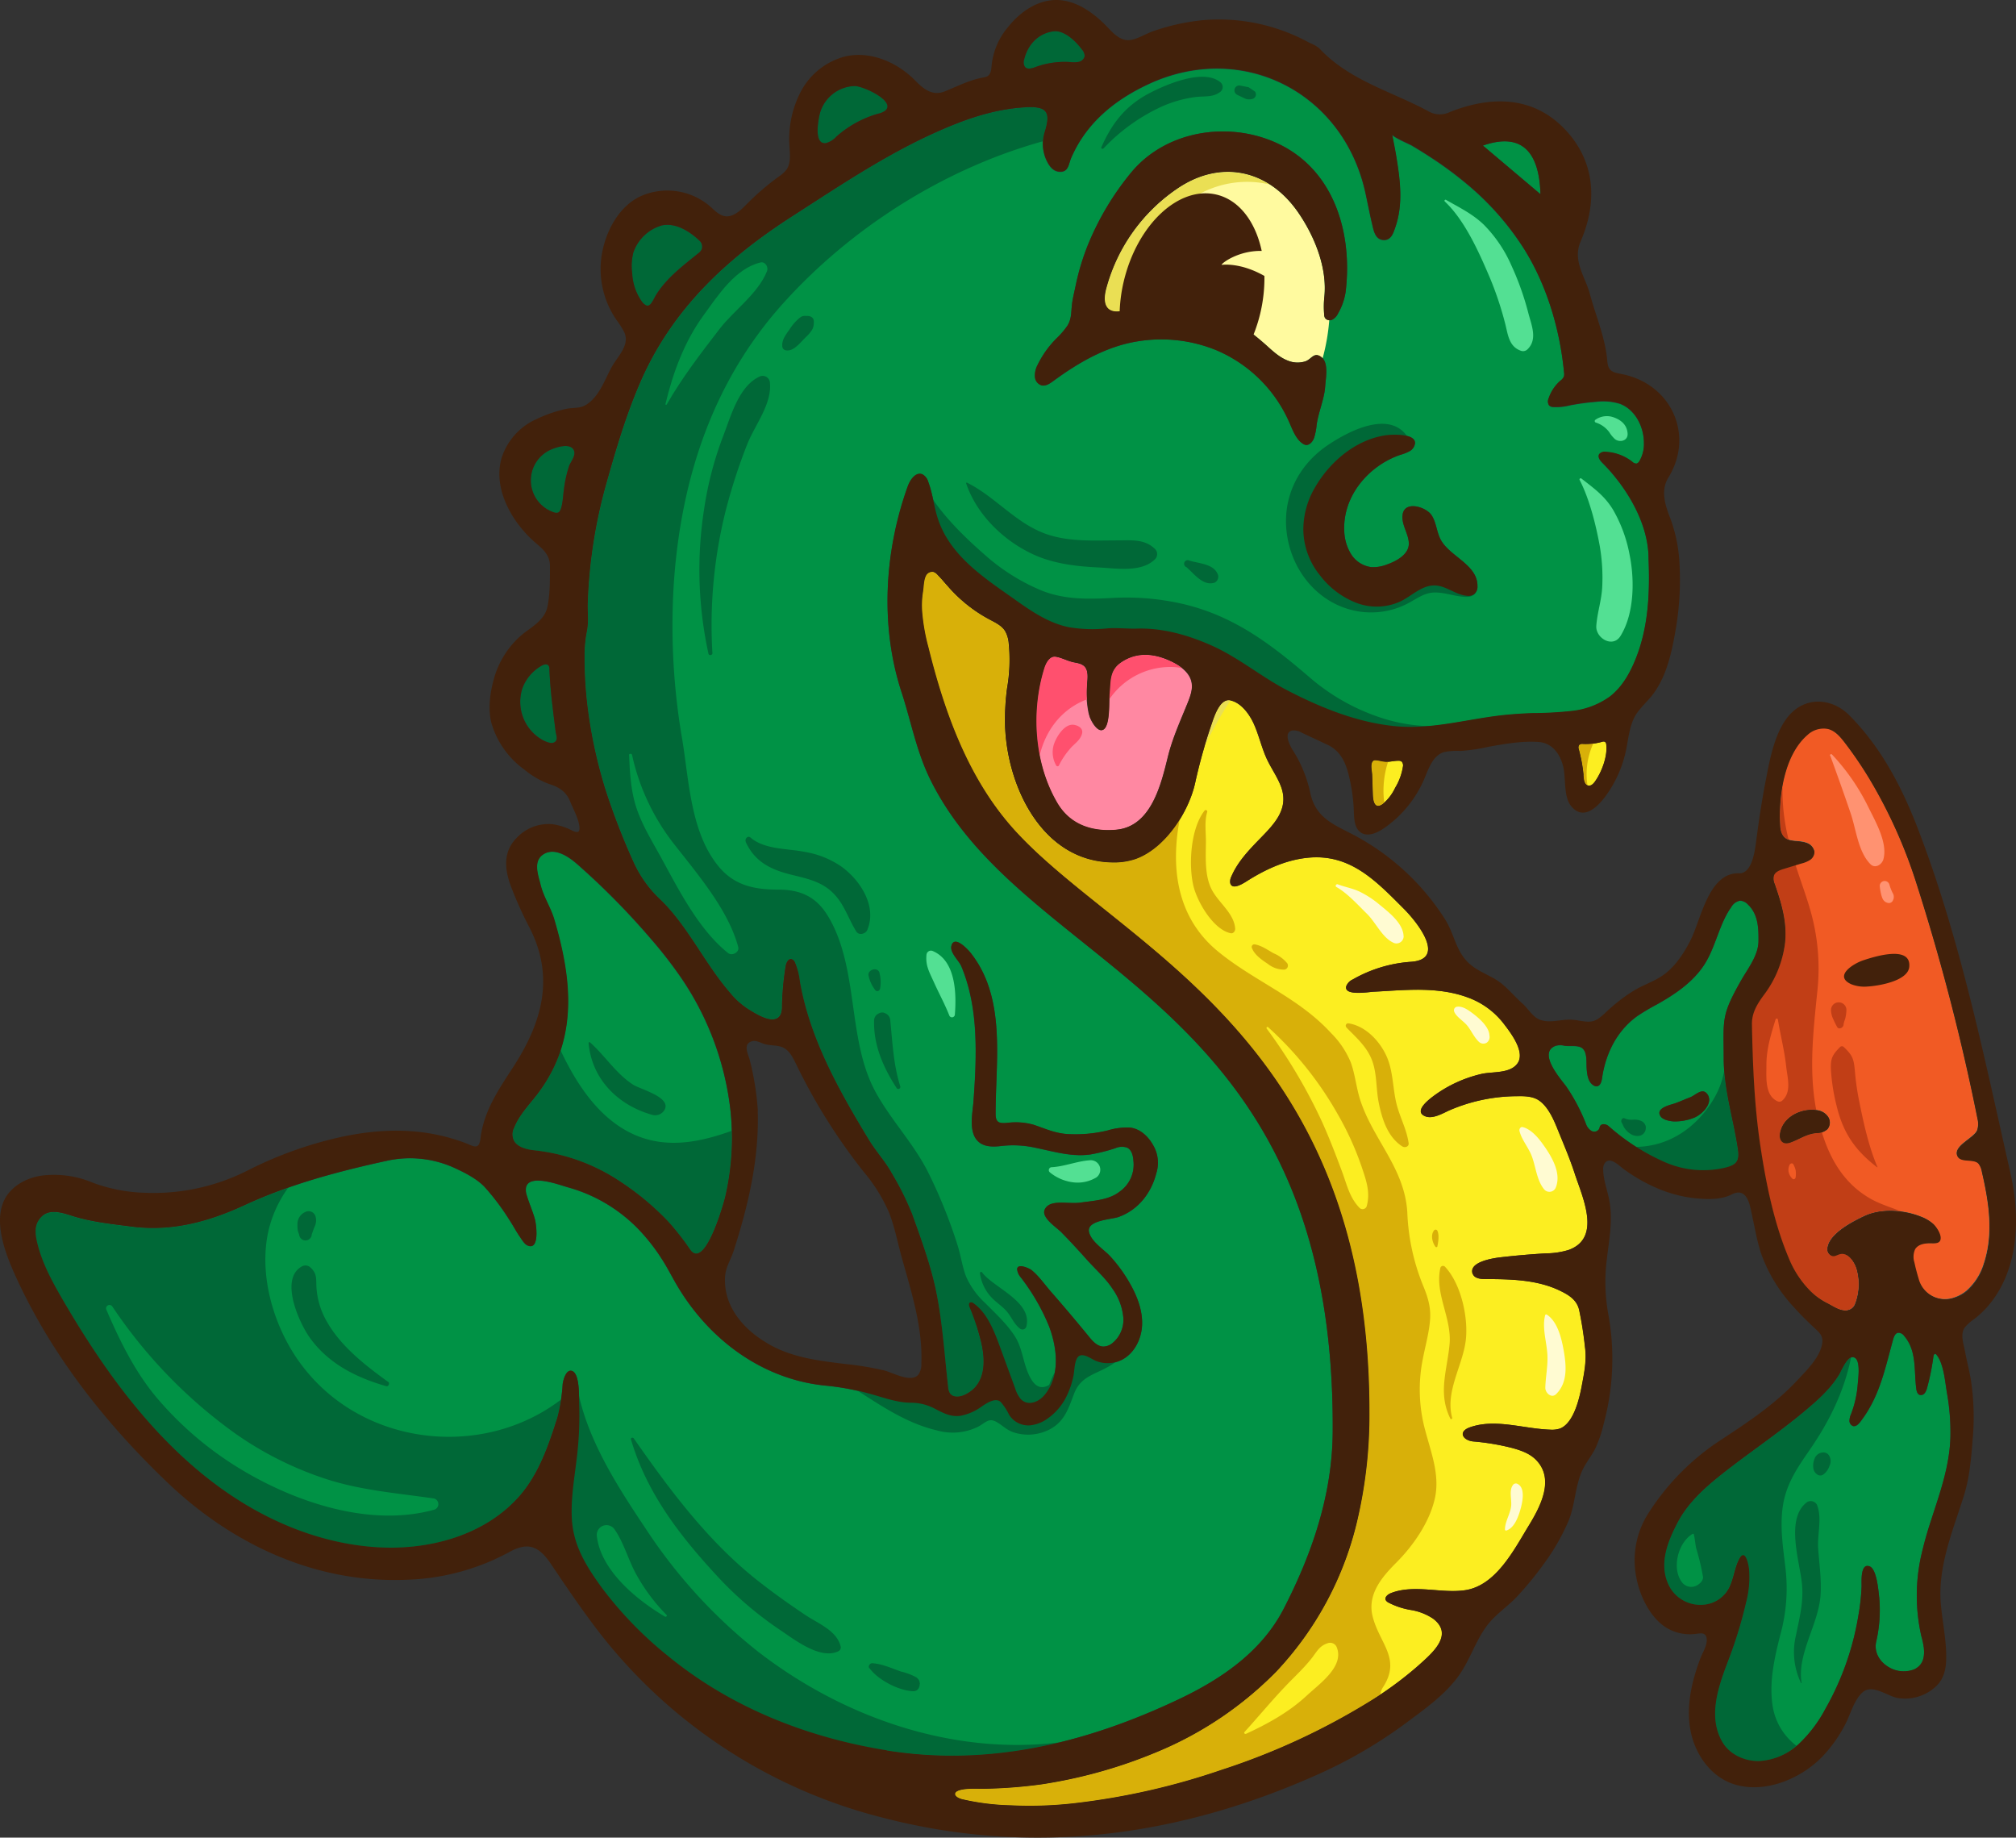 <?xml version="1.0" encoding="UTF-8"?> <svg xmlns="http://www.w3.org/2000/svg" id="Слой_1" data-name="Слой 1" viewBox="0 0 558.3 508.84"><rect x="0" y="0" width="558.3" height="508.84" fill="#333333" stroke="none"/> <defs> <style>.cls-1{fill:#009245;}.cls-2{fill:#fffa9f;}.cls-3{fill:#eadf54;}.cls-4{fill:#006837;}.cls-5{fill:#fcee21;}.cls-6{fill:#d8b009;}.cls-7{fill:#ff88a2;}.cls-8{fill:#ff506e;}.cls-9{fill:#00a99d;}.cls-10{fill:#f15a24;}.cls-11{fill:#c13e16;}.cls-12{fill:#53e093;}.cls-13{fill:#ff9271;}.cls-14{fill:#fffbd2;}.cls-15{fill:#42210b;}</style> </defs> <path class="cls-1" d="M355.51,445.46c7.81-15.18,13.43-31.46,13.56-48.82C370,275.88,284.75,270,257.82,216.27c-4-8-5.42-16.22-8.14-24.54-6-18.26-4.79-38.9,1.71-57,.67-1.86,2.25-4.09,4.07-3.33a3.42,3.42,0,0,1,1.62,2.11c1.16,3.06,1.51,6.36,2.44,9.49,3.12,10.57,12.58,16.76,21.11,22.79,4.79,3.39,9.78,6.86,15.54,8a39.62,39.62,0,0,0,10.49.3c2.8-.21,5.45.14,8.25.06,7-.2,13.8,1.7,20.16,4.47,7.81,3.39,14.12,8.85,21.53,12.67,9.17,4.74,18.95,8.72,29.3,9.83,10.92,1.18,21.3-2.27,32.11-3.19q3.24-.28,6.49-.39a101.89,101.89,0,0,0,11.05-.63A21.93,21.93,0,0,0,445.78,193c3.41-2.61,5.61-6.51,7.21-10.5,3.53-8.86,3.93-18.31,3.56-27.73,0-9.84-6.13-19.88-12.82-26.58-.64-.64-1.32-1.58-.86-2.35a2,2,0,0,1,1.84-.64,13,13,0,0,1,7.35,2.75,1.57,1.57,0,0,0,1.19.49,1.38,1.38,0,0,0,.75-.66,9.37,9.37,0,0,0,1.27-5c0-4.56-2.43-9.37-6.71-10.94a15.6,15.6,0,0,0-6.53-.55,66.31,66.31,0,0,0-7.3,1,15.65,15.65,0,0,1-4.61.46,1.72,1.72,0,0,1-1.1-.42,1.93,1.93,0,0,1-.15-1.94,11.21,11.21,0,0,1,3.22-4.87,3.05,3.05,0,0,0,1-1.15,2.57,2.57,0,0,0,.06-1.14c-1.12-11.84-4.68-24-11-34.13a77,77,0,0,0-15.7-17.89,103.16,103.16,0,0,0-10-7.43q-2.69-1.77-5.45-3.4c-.76-.45-5.37-2.39-5.5-3.1.49,2.59.86,4.34,1.15,6.11,1.08,6.63,2,13.29-.34,19.85-.52,1.46-1.11,3.34-3.1,3.28s-2.58-1.79-3-3.39c-.76-3.15-1.38-6.34-2.06-9.51-6-28-34.12-42.35-60.06-30.29-9.27,4.31-17.25,10.67-21.48,20.51-.72,1.69-.7,3.85-3.08,3.78-2-.05-3.11-1.77-3.87-3.47a10.92,10.92,0,0,1-.32-7.74c1.59-5.38.47-6.91-5.37-6.59-8.83.48-17,3.41-25,7-13.95,6.25-26.55,14.75-39.34,23-18.08,11.59-33.32,25.55-42.2,45.81-4,9.17-6.77,18.54-9.47,28.1a139.72,139.72,0,0,0-5.24,33.31c-.09,2.54.28,5.34-.23,7.83a34.63,34.63,0,0,0-.66,6.84A113.57,113.57,0,0,0,163,197.86a132,132,0,0,0,4.73,20.86,188.18,188.18,0,0,0,7.6,19.66A32.58,32.58,0,0,0,183,249.2c7.61,7.48,12.14,17.54,19.11,25.62a21.83,21.83,0,0,0,5.1,4.59c2,1.21,7.51,4.87,9,1.29a5.91,5.91,0,0,0,.3-2.14,77.47,77.47,0,0,1,1-11c.16-1,.79-2.3,1.75-2a1.67,1.67,0,0,1,.89.95,19.22,19.22,0,0,1,1.33,5.2c2.75,15.8,10.78,30.13,19.1,43.84,2,3.26,4.56,6,6.38,9.32a79.75,79.75,0,0,1,5.58,11.22c2.72,7.44,5.62,15.34,7,23.12,1.5,8.2,2,16.53,3,24.8a3.79,3.79,0,0,0,.55,1.88c.85,1.15,2.64,1,3.94.4,6.16-2.77,5.9-9.74,4.49-15.22a63.17,63.17,0,0,0-3-9c-.19-.46-.34-1.11.09-1.36a1,1,0,0,1,1,.23c3.93,2.78,5.85,8.11,7.44,12.44l4.08,11.15a8.51,8.51,0,0,0,1.48,2.85c1.94,2.13,4.93.92,6.52-.93,4.54-5.31,3.68-13,1.41-19.1a58.06,58.06,0,0,0-7.87-13.63,4.11,4.11,0,0,1-1-2.21c-.05-1.76,3.27-.34,4,.22,2,1.64,3.68,4.09,5.39,6q5.34,6.1,10.48,12.4c1.07,1.31,2.36,2.74,4.05,2.76a4.08,4.08,0,0,0,2.3-.82,8.32,8.32,0,0,0,3.18-7.3,16.07,16.07,0,0,0-2.87-7.71c-1.91-3-4.75-5.48-7.11-8.11s-4.74-5.24-7.23-7.76c-1.29-1.31-5.57-4-4.56-6.23,1.39-3,6.49-1.42,10-1.94s7.7-.68,10.72-3a9.12,9.12,0,0,0,3.84-8.67c-.09-1.38-.49-2.94-1.74-3.55a4.53,4.53,0,0,0-3.23.15,47.14,47.14,0,0,1-7,1.75c-5.07.71-10.07-.8-15-1.83a28.67,28.67,0,0,0-9.46-.54c-2.2.26-4.83.4-6.56-1.25-2.74-2.61-1.53-7.78-1.29-11.07.3-4.25.56-8.52.6-12.79.07-8.37-.73-16.93-4-24.7-.68-1.58-3.17-3.7-2.71-5.58.74-3.09,4.47.87,5.31,1.93,9.93,12.5,6.92,29.79,6.92,44.57,0,2.52,1.06,2.7,3.25,2.51a18.15,18.15,0,0,1,7.3.53c3.21,1.08,5.7,2.27,9.14,2.56a38.09,38.09,0,0,0,11.4-1,17.9,17.9,0,0,1,6.23-.77c2.82.36,5.05,2.55,6.36,4.95a9.56,9.56,0,0,1,.82,7.7c-1.39,5.49-5.06,10.22-10.55,12.12-1.45.5-6,.76-7.61,2.41a1.81,1.81,0,0,0-.46,1.75c.67,2.75,4.21,4.85,6,6.85a41.18,41.18,0,0,1,5.45,7.6c1.94,3.46,3.4,7.33,3.24,11.29s-2.23,8-5.81,9.72a8.74,8.74,0,0,1-6.91.25c-1.4-.56-4-2.69-5.2-.92-.83,1.23-.8,3.57-1.09,5a23,23,0,0,1-1.88,5.61,16.14,16.14,0,0,1-5.65,6.49,9.89,9.89,0,0,1-4.49,1.63,6.28,6.28,0,0,1-5.82-2.95,15.57,15.57,0,0,0-2.31-3.51c-1.42-1.34-3.87.3-5.23,1.22a14.51,14.51,0,0,1-5.83,2.58c-2.68.42-4.77-.71-7.07-1.89a14,14,0,0,0-6.78-1.71c-3.83,0-7.43-1.39-11.08-2.41a70.56,70.56,0,0,0-12.41-2.34c-18-1.74-33.11-13.32-41.88-28.89-1.2-2.12-2.33-4.28-3.65-6.32a53.64,53.64,0,0,0-5.23-6.87,43.11,43.11,0,0,0-20.65-12.83c-2.33-.64-10.84-3.92-11.65.08a4.57,4.57,0,0,0,.25,2.25c.66,2.2,1.62,4.31,2.23,6.53.35,1.3,1.43,8.95-2.18,7.17-.82-.4-1.55-1.72-2.06-2.44-1-1.48-1.85-3.1-2.85-4.6a65.7,65.7,0,0,0-6.86-9.12c-2.11-2.21-5.21-3.81-8-5.1a29.63,29.63,0,0,0-19-2.14c-13.53,2.95-26.75,6.46-39.37,12.28-9.84,4.54-20.06,7.42-31.23,6-5.36-.69-11.17-1.28-16.34-2.9-3.27-1-7.43-2.56-9.72,1.4-1,1.65-.74,3.72-.32,5.58,1.27,5.62,4,10.78,6.93,15.76,11.75,20.28,26.09,40.19,45.59,53.69,12.45,8.62,27.05,14.44,42.17,15.26,14.32.78,29.59-3.46,39-14.27,5.37-6.16,8.05-14.15,10.48-21.83a47,47,0,0,0,1.44-9.07c.14-1.23,1-4.33,2.66-3.66,2.13.86,1.83,7.21,1.9,9a94.34,94.34,0,0,1-.43,13c-.64,6.24-1.91,12.46-1.61,18.72.37,7.65,4.06,13.45,8.42,19.43a104.9,104.9,0,0,0,18.17,18.72c17.35,14.26,38.6,22.64,60.66,26.17,28.34,4.54,55.31-2.07,80.87-14.18C338.26,464.93,349.39,457.34,355.51,445.46Zm28.35-324.95c1.76-.24,8.22-.51,8,2.27a2.93,2.93,0,0,1-1.52,2.17,12.57,12.57,0,0,1-2.55,1c-8.8,3-15.95,11.44-15.52,21a12.92,12.92,0,0,0,1.9,6.51,7.77,7.77,0,0,0,5.6,3.58,10.23,10.23,0,0,0,4.32-.73c2.45-.85,6.11-2.72,6.06-5.8,0-2.67-2.11-5.18-1.72-8,.55-4,6.49-2.14,8,.12,1.33,2,1.4,4.56,2.49,6.69,2.41,4.73,10.33,7,10.24,13A2.61,2.61,0,0,1,408,164.7a2.94,2.94,0,0,1-1.76.28c-3.12-.27-5.76-2.79-8.89-2.87-3.49-.09-6.25,2.77-9.36,4.35a15.78,15.78,0,0,1-12.5.42,23.37,23.37,0,0,1-10.08-7.74,20.5,20.5,0,0,1-4.5-12.31,23,23,0,0,1,3.26-11.91C368.3,127.81,375.55,121.68,383.86,120.51Zm-96.61-19.29a27.3,27.3,0,0,1,5.43-7.63,21.7,21.7,0,0,0,2.93-3.43c1.17-1.91,1-3.65,1.25-5.77.17-1.7.66-3.5,1-5.19a67,67,0,0,1,3.37-11.27A77.49,77.49,0,0,1,313,48.09c9.65-12,27.3-14.73,40.92-8.32,15.75,7.43,20.7,25.11,18.72,41.14a17,17,0,0,1-2.09,5.89A3.72,3.72,0,0,1,369,88.49a1.61,1.61,0,0,1-2.07-.47,2.25,2.25,0,0,1-.22-1,25.24,25.24,0,0,1,.05-4.76c.85-8-2.61-16.62-7.08-23.2-8.3-12.23-21.82-15.08-33.94-6.63a48.62,48.62,0,0,0-19.32,27.26c-1.69,6,1.3,8,7,5.5,6.21-2.77,13.48-2.56,19.92-.4S345.48,91,350.55,95.49c1.84,1.65,3.67,3.41,6,4.33a7.07,7.07,0,0,0,5,.22c1.7-.61,2.36-2.64,4.32-1.22,2.16,1.56,1.27,5.83,1.12,8.13-.22,3.55-1.91,7.2-2.38,10.79a16.56,16.56,0,0,1-.69,3.5c-.38,1.06-1.31,2.16-2.42,1.94a2.3,2.3,0,0,1-1-.55l-.16-.15c-1.58-1.42-2.35-3.54-3.21-5.5a38.4,38.4,0,0,0-20.21-20,40.38,40.38,0,0,0-21.33-2.54c-8.9,1.3-16.75,5.86-23.91,11.11-.92.67-2,1.4-3.1,1.18a2.64,2.64,0,0,1-1.91-2.36A6.06,6.06,0,0,1,287.25,101.22Z"></path> <path class="cls-1" d="M410.67,40.31l15.94,13.47C426.25,41.06,420.62,36.81,410.67,40.31Z"></path> <path class="cls-1" d="M148.1,318.58A52.83,52.83,0,0,1,171.51,327,75.49,75.49,0,0,1,185,338.24a73.77,73.77,0,0,1,6.18,7.89c4,5.45,9.16-12.68,9.65-14.81a72.31,72.31,0,0,0,1.47-23.69A81.3,81.3,0,0,0,188,269.91a121.52,121.52,0,0,0-7.7-9.83,205.69,205.69,0,0,0-20.41-20.71c-2.59-2.28-6.24-4.63-9.24-2.91-3.24,1.85-1.63,5.87-1,8.56.84,3.42,2.79,6.21,3.78,9.55,5.07,17.14,6.87,34.32-5.64,49.65-2,2.5-4.33,5.07-5.49,8.12a4,4,0,0,0,.1,3.76C143.45,317.68,145.81,318.36,148.1,318.58Z"></path> <path class="cls-2" d="M365.81,98.82a2.41,2.41,0,0,1,.46.44,56.75,56.75,0,0,0,1.85-10.61,1.39,1.39,0,0,1-1.2-.63,2.25,2.25,0,0,1-.22-1,25.24,25.24,0,0,1,.05-4.76c.85-8-2.61-16.62-7.08-23.2-8.3-12.23-21.82-15.08-33.94-6.63a48.62,48.62,0,0,0-19.32,27.26c-1.69,6,1.3,8,7,5.5,6.21-2.77,13.48-2.56,19.92-.4S345.48,91,350.55,95.49c1.84,1.65,3.67,3.41,6,4.33a7.07,7.07,0,0,0,5,.22C363.19,99.43,363.85,97.4,365.81,98.82Z"></path> <path class="cls-3" d="M312.49,82.59c2.92-13.16,10.85-26.41,24.26-30.85a27.42,27.42,0,0,1,14.89-.65c-7.71-4.93-17.18-4.71-25.91,1.38a48.62,48.62,0,0,0-19.32,27.26c-1.62,5.77,1,7.84,6.26,5.8A5,5,0,0,1,312.49,82.59Z"></path> <path class="cls-4" d="M227.63,39.48a1.8,1.8,0,0,0,1.11.15,6,6,0,0,0,2.86-1.78,29.67,29.67,0,0,1,11.64-6.38,4.8,4.8,0,0,0,1.92-.83c3.1-2.68-6.47-7-8.6-6.82a10.32,10.32,0,0,0-9.5,7.56C226.65,33,225.61,38.42,227.63,39.48Z"></path> <path class="cls-4" d="M286.69,18.6a23.48,23.48,0,0,1,9.76-1.41,7,7,0,0,0,2.38-.07,2.1,2.1,0,0,0,1.51-1.36,2.21,2.21,0,0,0,.05-.25,2.7,2.7,0,0,0-.68-1.72c-1.68-2.28-4.92-5.53-8-5.11-4.19.56-7.12,3.71-8.08,7.81a2.26,2.26,0,0,0,.29,2.11C284.61,19.29,285.77,18.94,286.69,18.6Z"></path> <path class="cls-4" d="M177.76,83.56a3.26,3.26,0,0,0,1.16,1c1.3.54,1.94-1.64,2.92-3.16,2.92-4.54,7.33-7.86,11.47-11.21a3.27,3.27,0,0,0,1-1.13,2.27,2.27,0,0,0-.67-2.46c-2.63-2.5-6.55-5-10.39-4.17a11.75,11.75,0,0,0-7.9,7.58,15.36,15.36,0,0,0-.32,5.7A14.81,14.81,0,0,0,177.76,83.56Z"></path> <path class="cls-4" d="M153.07,124.29a9.32,9.32,0,0,0,.23,17.55,2.26,2.26,0,0,0,.89.16,1,1,0,0,0,.64-.24c1-.94,1.11-4.82,1.33-6.11a33.22,33.22,0,0,1,1.48-6.71c.49-1.2,1.86-2.77,1.32-4.18C158.16,122.67,154.57,123.68,153.07,124.29Z"></path> <path class="cls-4" d="M152.16,185.29v-.06a1.49,1.49,0,0,0-.27-1c-.44-.52-1.28-.27-1.88.06a12,12,0,0,0-5.37,6.36A12.13,12.13,0,0,0,150.46,205c.87.43,2.1.92,2.85.62,1.44-.59.7-2.08.56-3.18C153.15,196.7,152.39,191.09,152.16,185.29Z"></path> <path class="cls-5" d="M387.27,210.64c-1.23,0-2.44.37-3.66.29a13.24,13.24,0,0,1-1.67-.29,6.38,6.38,0,0,0-1.07-.13.85.85,0,0,0-.56.15c-.94.82-.32,2.94-.29,4,.06,1.82.12,3.65.19,5.47s.53,4.07,2.75,2.46a12.93,12.93,0,0,0,3.41-4.46,16.18,16.18,0,0,0,2.16-5.9,1.54,1.54,0,0,0-.37-1.37A1.46,1.46,0,0,0,387.27,210.64Z"></path> <path class="cls-5" d="M444.47,205.39a1.08,1.08,0,0,0-.75,0,16.85,16.85,0,0,1-5.33.62,1.32,1.32,0,0,0-1,.24,1.28,1.28,0,0,0-.14,1.15,42.09,42.09,0,0,1,1.31,7c0,.14,0,.3,0,.47.05,1,.23,2.36,1.26,2.63.75.19,1.43-.46,1.88-1.09,1.88-2.63,3.54-7,3.15-10.26A1,1,0,0,0,444.47,205.39Z"></path> <path class="cls-6" d="M384.42,210.92a5.48,5.48,0,0,1-.81,0,13.24,13.24,0,0,1-1.67-.29,6.38,6.38,0,0,0-1.07-.13.85.85,0,0,0-.56.15c-.94.82-.32,2.94-.29,4,.06,1.82.12,3.65.19,5.47s.53,4.07,2.75,2.46c.13-.09.26-.21.39-.32A25.59,25.59,0,0,1,384.42,210.92Z"></path> <path class="cls-6" d="M439.58,217.15a20.42,20.42,0,0,1,1.64-11.24,16.72,16.72,0,0,1-2.83.12,1.32,1.32,0,0,0-1,.24,1.28,1.28,0,0,0-.14,1.15,42.09,42.09,0,0,1,1.31,7c0,.14,0,.3,0,.47,0,.92.22,2.17,1.08,2.55Z"></path> <path class="cls-1" d="M536.26,375.15a.57.57,0,0,0-.3-.21c-.3-.06-.46.33-.52.63a65.25,65.25,0,0,1-1.8,8.9,3.72,3.72,0,0,1-.65,1.36,1.31,1.31,0,0,1-1.36.45c-.64-.22-.85-1-.94-1.68-.69-5.13.21-10.49-3.38-14.67a1.93,1.93,0,0,0-1.69-.85c-.78.16-1.12,1.06-1.34,1.82-2.29,8.24-3.73,15.89-9.1,22.84-.5.65-1.22,1.36-2,1.17a1.54,1.54,0,0,1-1-1.5,5,5,0,0,1,.47-1.88,29,29,0,0,0,1.82-8.16c.13-1.58.75-6.05-.6-7.21-1.93-1.66-3.86,3.4-4.59,4.58-2.57,4.17-6.23,7.31-9.94,10.4-7.17,6-14.94,11.14-22.25,16.91-4.83,3.81-9.63,8.07-12.51,13.6-2.78,5.33-5.34,11.62-2.37,17.51s11.33,7.29,15.65,2.07c2.11-2.56,2.18-6.21,3.63-9.2,1.76-3.63,2.7,1,2.88,2.54a27.17,27.17,0,0,1-.82,9.19,121.41,121.41,0,0,1-5,16.25c-2.6,6.89-5.62,15.13-1.7,22.2,2,3.57,6.18,5.56,10.26,5.49a17.46,17.46,0,0,0,11-4.71,37.14,37.14,0,0,0,7.36-9.68,77.75,77.75,0,0,0,9.21-26.1,57.36,57.36,0,0,0,.86-7.94c0-1.17-.39-6.49,2.22-5.5,2,.75,2.45,6.85,2.66,8.63a38.61,38.61,0,0,1-.85,12.26c-.64,3.06,1.12,5.73,3.76,7.17a8,8,0,0,0,6.78.46c2.52-1.21,2.94-3.48,2.65-6.1a22.7,22.7,0,0,0-.66-3.05,50.75,50.75,0,0,1-.13-22,104.17,104.17,0,0,1,3-10.68c2.39-7.39,5-14.66,5.16-22.65a61.64,61.64,0,0,0-.89-11.67C538.68,383,538.35,377.63,536.26,375.15Z"></path> <path class="cls-4" d="M490.83,471.89c-.88-6.47.62-12.92,2.19-19.17a48.08,48.08,0,0,0,1.49-18.06c-.67-5.88-1.66-11.68-.78-17.59.9-6.13,4-10.61,7.44-15.6,5.53-8,9.54-16.27,11.45-25.56-1.49.54-2.82,3.9-3.39,4.83-2.57,4.17-6.23,7.31-9.94,10.4-7.17,6-14.94,11.14-22.25,16.91-4.83,3.81-9.63,8.07-12.51,13.6-2.78,5.33-5.34,11.62-2.37,17.51s11.33,7.29,15.65,2.07c2.11-2.56,2.18-6.21,3.63-9.2,1.76-3.63,2.7,1,2.88,2.54a27.17,27.17,0,0,1-.82,9.19,121.41,121.41,0,0,1-5,16.25c-2.6,6.89-5.62,15.13-1.7,22.2,2,3.57,6.18,5.56,10.26,5.49a17.22,17.22,0,0,0,10.47-4.27A17.15,17.15,0,0,1,490.83,471.89Z"></path> <path class="cls-5" d="M415.47,348.17q6.3-.74,12.65-1.1a22,22,0,0,0,6.27-.94c9.24-3.33,3.83-14.63,1.7-21.16-1.35-4.16-3.08-8.16-4.72-12.21-.91-2.27-2.16-5.19-4.05-7.09a7.82,7.82,0,0,0-1.4-1.12c-1.75-1.06-3.91-1.08-5.95-1a47.53,47.53,0,0,0-18.78,4c-1.74.81-4.4,2.35-6.42,1.59-3.72-1.42,1.53-5.13,2.72-6A36,36,0,0,1,410,297.45c3.08-.8,8.05,0,10.21-2.94,2.36-3.19-2-8.75-3.93-11.23a22,22,0,0,0-10.08-7.17c-5.11-1.86-10.65-2.18-16.08-2-3.25.09-6.5.35-9.75.51-1.33.07-8.22,1.24-7.56-1.5a3.44,3.44,0,0,1,1.84-1.91,37.57,37.57,0,0,1,16.05-4.87c10-.67,1.81-10.93-1.89-14.64-7.7-7.71-14.92-15.46-26.83-14.16-6.08.66-11.79,3.32-16.94,6.62-1,.61-3.87,2.41-4.35.36a3,3,0,0,1,.32-1.81c1.74-4.08,4.86-7.32,7.91-10.46,3.91-4,8.05-8.16,5.9-14.24-1-2.73-2.71-5.11-3.95-7.74-1.51-3.21-2.24-6.76-3.73-10-1.17-2.51-3.44-5.66-6.37-6.31s-4.58,4.67-5.32,6.84A146.61,146.61,0,0,0,331,216.72c-1.77,8.11-8.33,18.26-16.54,21.16a18.57,18.57,0,0,1-6.62.93c-20.09-.43-29.89-22.86-29.54-40.36a67.09,67.09,0,0,1,.58-7.91,45.52,45.52,0,0,0,.45-12.45,8.17,8.17,0,0,0-1-3.34c-.94-1.51-2.66-2.32-4.24-3.16a40.26,40.26,0,0,1-10.76-8.3c-1.25-1.35-2.4-2.78-3.67-4.09a2.64,2.64,0,0,0-1.19-.83,1.93,1.93,0,0,0-2.05,1.12c-.6,1.19-.58,3.09-.8,4.41a23.63,23.63,0,0,0-.25,5.18,54.3,54.3,0,0,0,1.75,10.11c4.4,17.78,10.83,35.91,23.14,49.86,29,32.85,99,57.09,99,161.86A128.47,128.47,0,0,1,376,420.55a91.24,91.24,0,0,1-22.6,42.36A100,100,0,0,1,320,485.3a135,135,0,0,1-31.48,8.79,132.91,132.91,0,0,1-15.05,1.21c-2.34.11-5.39-.25-7.64.4s-1.43,2,.69,2.51a66.24,66.24,0,0,0,13.41,1.68,109,109,0,0,0,18.06-.63,193.38,193.38,0,0,0,40.36-9.2,189,189,0,0,0,40.42-18.59,99.61,99.61,0,0,0,14.09-10.31c3.66-3.31,9.94-8.45,4.05-12.94a15.6,15.6,0,0,0-6.15-2.41,20.72,20.72,0,0,1-6.29-2.09,1.75,1.75,0,0,1-.69-.66c-.36-.81.59-1.58,1.41-1.91,3.21-1.25,6.77-1.21,10.2-1s6.9.68,10.31.19c8.63-1.25,13.62-11.25,17.76-18,3.12-5.11,7.22-12.79,1.9-18.14-1.76-1.77-4.23-2.62-6.64-3.27a65.67,65.67,0,0,0-10.7-1.79c-2.8-.26-4.41-2.7-.88-3.93,7-2.46,14.71.41,22.17.67a7.08,7.08,0,0,0,2.71-.31c3.75-1.44,5.33-8.16,6-11.57.7-3.68,1.46-7.25.94-11a100.15,100.15,0,0,0-1.63-10.34c-.7-2.84-3-4.16-5.52-5.37-6.33-3-13.74-3.1-20.51-3.11-1.33,0-3-.21-3.42-1.45C406.56,349.4,413.63,348.38,415.47,348.17Z"></path> <path class="cls-3" d="M340.77,193.94c-3-.66-4.58,4.67-5.32,6.84-.68,2-1.3,4-1.89,6A103.13,103.13,0,0,1,340.77,193.94Z"></path> <path class="cls-6" d="M383,467.19c5.15-7.92-1-12.09-2.88-19.63-1.5-6.08,2.56-10.86,6.55-14.85,4.68-4.69,9.15-11.12,10.66-17.65s-1-12.75-2.64-19a42.9,42.9,0,0,1-.66-19.77c.68-3.59,1.72-7.14,2-10.79s-.67-6.52-2.06-9.85a59.71,59.71,0,0,1-4.24-20c-.76-12.19-9.38-19.95-13-30.95-1.13-3.45-1.42-7.14-2.67-10.56a24.89,24.89,0,0,0-5.48-8.12c-9-9.83-21.22-14.3-31.3-22.58-11.33-9.3-13.19-23-10.55-36.69-3.06,5-7.41,9.38-12.36,11.13a18.57,18.57,0,0,1-6.62.93c-20.09-.43-29.89-22.86-29.54-40.36a67.09,67.09,0,0,1,.58-7.91,45.52,45.52,0,0,0,.45-12.45,8.17,8.17,0,0,0-1-3.34c-.94-1.51-2.66-2.32-4.24-3.16a40.26,40.26,0,0,1-10.76-8.3c-1.25-1.35-2.4-2.78-3.67-4.09a2.64,2.64,0,0,0-1.19-.83,1.93,1.93,0,0,0-2.05,1.12c-.6,1.19-.58,3.09-.8,4.41a23.63,23.63,0,0,0-.25,5.18,54.3,54.3,0,0,0,1.75,10.11c4.4,17.78,10.83,35.91,23.14,49.86,29,32.85,99,57.09,99,161.86A128.47,128.47,0,0,1,376,420.55a91.24,91.24,0,0,1-22.6,42.36A100,100,0,0,1,320,485.3a135,135,0,0,1-31.48,8.79,132.91,132.91,0,0,1-15.05,1.21c-2.34.11-5.39-.25-7.64.4s-1.43,2,.69,2.51a66.24,66.24,0,0,0,13.41,1.68,109,109,0,0,0,18.06-.63,193.38,193.38,0,0,0,40.36-9.2,189,189,0,0,0,40.42-18.59c1.17-.73,2.34-1.49,3.49-2.25A4.92,4.92,0,0,1,383,467.19Z"></path> <path class="cls-1" d="M484.06,250.49a3.18,3.18,0,0,0-2.18-1.06,3.54,3.54,0,0,0-2.45,1.8c-3.47,4.87-4.32,11.36-7.77,16.39-3.16,4.61-8,7.83-12.83,10.55a60.23,60.23,0,0,0-5.37,3.19c-5.62,4-8.82,10.35-9.78,17.08-.14,1-.44,2.27-1.44,2.38a1.55,1.55,0,0,1-.95-.25c-1.49-.9-1.77-2.91-1.89-4.65-.11-1.53.22-4.35-1.13-5.56-1.15-1-3.52-.54-5-.76a5,5,0,0,0-2.4,0c-5.23,1.88,1.4,9.29,2.87,11.29a51.48,51.48,0,0,1,5.47,10.38,3.62,3.62,0,0,0,1.52,1.93,1.57,1.57,0,0,0,2.14-.59c.1-.24.12-.5.23-.72.41-.84,1.72-.66,2.4,0a59.57,59.57,0,0,0,14.89,9.67,26.51,26.51,0,0,0,17.12,1.88c3.42-.78,4.23-1.92,3.75-5.19-1.24-8.38-3.88-16.4-3.91-25.17,0-11-.75-11.73,4.85-21.62,1.83-3.23,4.74-6.87,4.79-10.73C487,257.06,486.91,253.21,484.06,250.49ZM469.3,309.44a14.25,14.25,0,0,1-5.54,1.08c-1.08,0-3.14-.37-3.84-1.34-1.54-2.15,2-3.07,3.44-3.5,1.57-.49,3.1-1.23,4.65-1.81s3.38-2.78,4.77-.95C474.6,305.34,471.49,308.49,469.3,309.44Z"></path> <path class="cls-4" d="M477.48,296.64a23.72,23.72,0,0,1-3.1,8c-4.92,8-12.54,12.83-21.33,12.94a64.2,64.2,0,0,0,7.32,4,26.51,26.51,0,0,0,17.12,1.88c3.42-.78,4.23-1.92,3.75-5.19C480.17,311,478.06,304.05,477.48,296.64Z"></path> <path class="cls-7" d="M300.53,184.89c-.71-1-2-1.22-3.16-1.44-1.72-.33-3.43-1.33-5.08-1.57s-2.67,1.62-3.15,3.17c-3.74,12-2.78,26.47,3.64,37.35,3.48,5.89,9.45,8,16.23,7.39,9.74-.83,12.48-12.47,14.39-20.21,1.28-5.21,3.53-10.13,5.55-15.11.71-1.78,1.41-3.68,1-5.56-.48-2.43-2.63-4.17-4.82-5.33-4.77-2.5-10-3.33-14.66-.17-3.35,2.25-2.91,5.32-3.25,8.78-.18,1.81.28,8.82-1.74,9.88-1.52.8-3.18-2.17-3.61-3.3a11.1,11.1,0,0,1-.45-1.5,28.67,28.67,0,0,1-.5-7C301,188.7,301.49,186.31,300.53,184.89Z"></path> <path class="cls-8" d="M300.39,193.9l.6-.21c-.05-1.13-.05-2.27,0-3.4,0-1.59.53-4-.43-5.4-.71-1-2-1.22-3.16-1.44-1.72-.33-3.43-1.33-5.08-1.57s-2.67,1.62-3.15,3.17a50.14,50.14,0,0,0-1.26,24.19C289.46,202.57,293.64,196.69,300.39,193.9Z"></path> <path class="cls-8" d="M325.09,184.71a14.09,14.09,0,0,1,2.32.33,13.67,13.67,0,0,0-2.24-1.46c-4.77-2.5-10-3.33-14.66-.17-3.35,2.25-2.91,5.32-3.25,8.78,0,.33,0,.84-.05,1.45A20.41,20.41,0,0,1,325.09,184.71Z"></path> <path class="cls-9" d="M547.86,322.1c-1.33-1.37-4.84-.13-5.77-2-1.42-2.81,4.66-5,5.45-7.22a5.65,5.65,0,0,0,.1-3.05,601.26,601.26,0,0,0-16.87-65.11,137.48,137.48,0,0,0-13-29,109.14,109.14,0,0,0-6.9-10.15c-1.24-1.62-2.66-3.3-4.64-3.82a6.49,6.49,0,0,0-5.67,1.62c-6.51,5.57-8.09,17.13-7.6,25.13a6.73,6.73,0,0,0,.36,2c1.21,3.07,4.38,1.91,6.87,2.83a3.15,3.15,0,0,1,2.26,2.43,2.71,2.71,0,0,1-1.19,2.23,8,8,0,0,1-2.41,1l-5,1.53c-1,.32-2.2.75-2.59,1.76a3.61,3.61,0,0,0,.23,2.45c1.84,5.33,3.4,10.4,2.83,16.15a29.91,29.91,0,0,1-5.94,14.48c-1.79,2.44-3.42,4.93-3.35,8.26.23,11.18.66,22.39,2.32,33.46,1.55,10.39,3.77,21.44,7.87,31.16a27.8,27.8,0,0,0,6.07,9.23,18.35,18.35,0,0,0,4.52,3.25c1.5.75,3.12,1.93,4.82,2.08a3,3,0,0,0,2.47-.82,3.53,3.53,0,0,0,.57-.95,15.24,15.24,0,0,0,.46-9.51c-.51-1.92-2.34-4.89-4.68-4.33-.66.16-1.27.62-2,.56a1.8,1.8,0,0,1-1.45-1.91c.15-4.21,7.29-7.79,10.44-9.25,4.55-2.11,10.91-1.57,15.47.27a10.77,10.77,0,0,1,3.38,2c.93.88,2.67,3.43,1.76,4.76-.41.59-1.25.6-2,.57-1.78-.07-3.89.11-4.82,1.63a5.11,5.11,0,0,0-.2,3.68c.33,1.53.72,3,1.18,4.53a7.64,7.64,0,0,0,10.23,5.14,10.17,10.17,0,0,0,3.13-1.78,16.39,16.39,0,0,0,4.82-7.61c2.75-8.32,1.33-17.15-.59-25.44A5,5,0,0,0,547.86,322.1Zm-41.77-9.43a4.34,4.34,0,0,1-2.95,1.08c-2.91.23-4.74,1.72-7.4,2.66l-.18,0c-2,.6-3-.85-2.58-2.84.91-4.58,6.19-6.93,10.41-6.15a4.29,4.29,0,0,1,2.92,1.87A2.89,2.89,0,0,1,506.09,312.67ZM528.73,269c-3.19,2.89-6.71,5.29-11.5,5.2-2-1.18-5.78.94-6.44-2.78s2.45-4.62,5.23-5.53c3.66-1.2,7.26-2.9,11.22-1.65C529.82,265.06,531.36,266.62,528.73,269Z"></path> <path class="cls-10" d="M547.86,322.1c-1.33-1.37-4.84-.13-5.77-2-1.42-2.81,4.66-5,5.45-7.22a5.65,5.65,0,0,0,.1-3.05,601.26,601.26,0,0,0-16.87-65.11,137.48,137.48,0,0,0-13-29,109.14,109.14,0,0,0-6.9-10.15c-1.24-1.62-2.66-3.3-4.64-3.82a6.49,6.49,0,0,0-5.67,1.62c-6.51,5.57-8.09,17.13-7.6,25.13a6.73,6.73,0,0,0,.36,2c1.21,3.07,4.38,1.91,6.87,2.83a3.15,3.15,0,0,1,2.26,2.43,2.71,2.71,0,0,1-1.19,2.23,8,8,0,0,1-2.41,1l-5,1.53c-1,.32-2.2.75-2.59,1.76a3.61,3.61,0,0,0,.23,2.45c1.84,5.33,3.4,10.4,2.83,16.15a29.91,29.91,0,0,1-5.94,14.48c-1.79,2.44-3.42,4.93-3.35,8.26.23,11.18.66,22.39,2.32,33.46,1.55,10.39,3.77,21.44,7.87,31.16a27.8,27.8,0,0,0,6.07,9.23,18.35,18.35,0,0,0,4.52,3.25c1.5.75,3.12,1.93,4.82,2.08a3,3,0,0,0,2.47-.82,3.53,3.53,0,0,0,.57-.95,15.24,15.24,0,0,0,.46-9.51c-.51-1.92-2.34-4.89-4.68-4.33-.66.16-1.27.62-2,.56a1.8,1.8,0,0,1-1.45-1.91c.15-4.21,7.29-7.79,10.44-9.25,4.55-2.11,10.91-1.57,15.47.27a10.77,10.77,0,0,1,3.38,2c.93.88,2.67,3.43,1.76,4.76-.41.59-1.25.6-2,.57-1.78-.07-3.89.11-4.82,1.63a5.11,5.11,0,0,0-.2,3.68c.33,1.53.72,3,1.18,4.53a7.64,7.64,0,0,0,10.23,5.14,10.17,10.17,0,0,0,3.13-1.78,16.39,16.39,0,0,0,4.82-7.61c2.75-8.32,1.33-17.15-.59-25.44A5,5,0,0,0,547.86,322.1Zm-41.77-9.43a4.34,4.34,0,0,1-2.95,1.08c-2.91.23-4.74,1.72-7.4,2.66l-.18,0c-2,.6-3-.85-2.58-2.84.91-4.58,6.19-6.93,10.41-6.15a4.29,4.29,0,0,1,2.92,1.87A2.89,2.89,0,0,1,506.09,312.67Z"></path> <path class="cls-11" d="M493.34,230.57a3.17,3.17,0,0,0,2,2,56.25,56.25,0,0,1-1.7-14.76,46.8,46.8,0,0,0-.61,10.76A6.73,6.73,0,0,0,493.34,230.57Z"></path> <path class="cls-11" d="M517.89,331.86c-5.9-3.4-9.67-8.58-12.14-14.84-.46-1.17-.85-2.33-1.22-3.5a8.23,8.23,0,0,1-1.39.23c-2.91.23-4.74,1.72-7.4,2.66l-.18,0c-2,.6-3-.85-2.58-2.84.88-4.43,5.86-6.77,10-6.2-2.07-10.8-.86-21.5.3-32.85a58.35,58.35,0,0,0-1.8-22c-1.23-4.4-2.86-8.66-4.23-13l-3.38,1c-1,.32-2.2.75-2.59,1.76a3.61,3.61,0,0,0,.23,2.45c1.84,5.33,3.4,10.4,2.83,16.15a29.91,29.91,0,0,1-5.94,14.48c-1.79,2.44-3.42,4.93-3.35,8.26.23,11.18.66,22.39,2.32,33.46,1.55,10.39,3.77,21.44,7.87,31.16a27.8,27.8,0,0,0,6.07,9.23,18.35,18.35,0,0,0,4.52,3.25c1.5.75,3.12,1.93,4.82,2.08a3,3,0,0,0,2.47-.82,3.53,3.53,0,0,0,.57-.95,15.24,15.24,0,0,0,.46-9.51c-.51-1.92-2.34-4.89-4.68-4.33-.66.16-1.27.62-2,.56a1.8,1.8,0,0,1-1.45-1.91c.15-4.21,7.29-7.79,10.44-9.25a18.54,18.54,0,0,1,10.09-1.13C523.7,334.33,520.57,333.41,517.89,331.86Z"></path> <path class="cls-6" d="M333.57,224.48c-3.83,4.89-4.42,14.8-3.14,20.54,1,4.55,5.55,12.39,10.38,13.39.79.17,1.31-.66,1.25-1.32-.34-4.25-4.62-7.12-6.5-10.79-2-3.87-1.63-9-1.6-13.29,0-2.63-.42-5.62.35-8.15a.42.42,0,0,0-.74-.38Z"></path> <path class="cls-6" d="M346.65,262.38c.71,2,2.75,3.39,4.43,4.5a7.22,7.22,0,0,0,4.62,1.61,1.13,1.13,0,0,0,.75-1.79,9.78,9.78,0,0,0-3.71-2.72c-1.66-.91-3.46-2.24-5.36-2.49a.73.73,0,0,0-.73.89Z"></path> <path class="cls-6" d="M372.79,284.43c2.72,2.79,5.72,5.37,7.15,9.11s1.1,7.88,1.87,11.74c.91,4.54,2.45,9.52,6.51,12.15.71.46,1.93.13,1.78-.91C389.59,313,388,310,387,306.6c-1.4-4.72-1-9.82-3.11-14.34-1.93-4.14-5.82-8.21-10.49-8.9a.66.66,0,0,0-.57,1.07Z"></path> <path class="cls-6" d="M402.16,392.6c-2-7.39,3-14.51,3.79-21.69.67-6.32-1.39-15.49-5.8-20.17a.76.76,0,0,0-1.26.34c-1.63,7.22,3.23,13.89,2.54,21.21s-3.27,13.48.23,20.54c.14.29.58.06.5-.23Z"></path> <path class="cls-6" d="M398.07,345.07c.25-1.28.56-3.14-.05-4.36a.56.56,0,0,0-.89,0c-1,1.28-.47,3.32.39,4.51a.31.31,0,0,0,.55-.1Z"></path> <path class="cls-5" d="M350.79,284.82a146.76,146.76,0,0,1,15.41,26c2,4.45,3.77,9.07,5.48,13.66,1.35,3.66,2.09,7.25,4.92,10.08a1.22,1.22,0,0,0,1.87-.49c1.11-3.93-.15-7.32-1.42-11.09a82.08,82.08,0,0,0-6.56-14.41,96.34,96.34,0,0,0-19.31-24.15c-.24-.23-.57.15-.39.4Z"></path> <path class="cls-5" d="M345.07,480.1c6.16-2.85,11.89-6,16.9-10.66,3.51-3.27,10.59-8.15,8.11-13.56a2,2,0,0,0-2.35-.89c-2.47.8-3.07,2.44-4.66,4.41-1.82,2.27-3.94,4.31-6,6.39-4.34,4.44-8.27,9.23-12.44,13.83-.23.25.13.61.41.48Z"></path> <path class="cls-4" d="M389.83,121c-5-7.56-16.34-1.63-22.09,2.24-9.13,6.15-13.44,16.4-10.87,27.22,2.27,9.54,9.59,17.3,19.47,18.86a21.94,21.94,0,0,0,14.32-2.66c2.25-1.26,4.11-2.59,6.76-2.6,3,0,5.84,1.23,8.87,1.23s3.54-3.53,1.93-5.38a16.58,16.58,0,0,0-20.41-3.59c-6.46,3.44-13.26,3.83-18.15-2.66a15.42,15.42,0,0,1,1.27-20.4,35,35,0,0,1,7.95-5.78c3.58-1.9,7.58-2.67,10.81-5.24a1,1,0,0,0,.14-1.24Z"></path> <path class="cls-4" d="M175.92,314.3c-9.88-4.26-16.21-14-20.67-23.44a41.13,41.13,0,0,1-7.41,13.36c-2,2.5-4.33,5.07-5.49,8.12a4,4,0,0,0,.1,3.76c1,1.58,3.36,2.26,5.65,2.48A52.83,52.83,0,0,1,171.51,327,75.49,75.49,0,0,1,185,338.24a73.77,73.77,0,0,1,6.18,7.89c4,5.45,9.16-12.68,9.65-14.81a71.86,71.86,0,0,0,1.82-18.2C193.94,316.26,184.8,318.13,175.92,314.3Z"></path> <path class="cls-4" d="M210,457.4a143.6,143.6,0,0,1-31.11-34c-7.49-11.19-15.63-23.72-18.61-37.16,0,1,0,1.94,0,2.45a94.34,94.34,0,0,1-.43,13c-.64,6.24-1.91,12.46-1.61,18.72.37,7.65,4.06,13.45,8.42,19.43a104.9,104.9,0,0,0,18.17,18.72c17.35,14.26,38.6,22.64,60.66,26.17a120.39,120.39,0,0,0,48-2.27C263.78,486.1,233.58,475.6,210,457.4Z"></path> <path class="cls-4" d="M84.05,378.66c-8-10.2-12.66-25.35-9.63-38.17a33.24,33.24,0,0,1,5.37-11.57c-4.05,1.42-8.06,3-12,4.81-9.84,4.54-20.06,7.42-31.23,6-5.36-.69-11.17-1.28-16.34-2.9-3.27-1-7.43-2.56-9.72,1.4-1,1.65-.74,3.72-.32,5.58,1.27,5.62,4,10.78,6.93,15.76,11.75,20.28,26.09,40.19,45.59,53.69,12.45,8.62,27.05,14.44,42.17,15.26,14.32.78,29.59-3.46,39-14.27,5.37-6.16,8.05-14.15,10.48-21.83a26.5,26.5,0,0,0,1-4.86C133.8,404,101.08,400.55,84.05,378.66Z"></path> <path class="cls-4" d="M293.27,381.17c-2.44,2.61-5.27,4.59-7.59.91s-2.29-8.41-4.59-12c-2.2-3.45-5.41-6.39-8.28-9.29a22.05,22.05,0,0,1-5.26-7.29c-1.1-2.86-1.51-6.14-2.5-9.12a140.17,140.17,0,0,0-8.18-20.1c-3.84-7.5-9.69-13.69-13.89-21-3.23-5.59-4.62-11.43-5.69-17.73-1.8-10.59-2.36-22.95-8.24-32.27-3.19-5.06-7.54-6.94-13.41-6.94-6.41,0-12-1-16.39-6.13-8.05-9.47-8.4-24-10.35-35.65a184.82,184.82,0,0,1-2.28-43.25c2-28.91,10.85-55.88,30.51-77.59C236,62.87,261.6,46.69,288.77,39.13l.11,0a13.16,13.16,0,0,1,.52-2.79c1.59-5.38.47-6.91-5.37-6.59-8.83.48-17,3.41-25,7-13.95,6.25-26.55,14.75-39.34,23-18.08,11.59-33.32,25.55-42.2,45.81-4,9.17-6.77,18.54-9.47,28.1a139.72,139.72,0,0,0-5.24,33.31c-.09,2.54.28,5.34-.23,7.83a34.63,34.63,0,0,0-.66,6.84A113.57,113.57,0,0,0,163,197.86a132,132,0,0,0,4.73,20.86,188.18,188.18,0,0,0,7.6,19.66A32.58,32.58,0,0,0,183,249.2c7.61,7.48,12.14,17.54,19.11,25.62a21.83,21.83,0,0,0,5.1,4.59c2,1.21,7.51,4.87,9,1.29a5.91,5.91,0,0,0,.3-2.14,77.47,77.47,0,0,1,1-11c.16-1,.79-2.3,1.75-2a1.67,1.67,0,0,1,.89.95,19.22,19.22,0,0,1,1.33,5.2c2.75,15.8,10.78,30.13,19.1,43.84,2,3.26,4.56,6,6.38,9.32a79.75,79.75,0,0,1,5.58,11.22c2.72,7.44,5.62,15.34,7,23.12,1.5,8.2,2,16.53,3,24.8a3.79,3.79,0,0,0,.55,1.88c.85,1.15,2.64,1,3.94.4,6.16-2.77,5.9-9.74,4.49-15.22-.37-1.44-.79-2.85-1.25-4.26a60.79,60.79,0,0,1,3.48,7.76c1.4,4.16,2.22,8.68,4.82,12.32,2.2,3.06,5.9,5.56,9.83,4.84,4.6-.85,6.24-5,7.22-9.14C296,381.31,294.31,380.06,293.27,381.17Z"></path> <path class="cls-4" d="M255.76,136.24c-1.19,7.23.21,12.64,4.59,18.6a62.11,62.11,0,0,0,18.19,16,45.32,45.32,0,0,0,22,6.59c8,.25,15.82-.53,23.71,1.3a58.51,58.51,0,0,1,20.15,8.9c6.37,4.4,11.84,9.72,18.77,13.33a59.43,59.43,0,0,0,21.22,6.37c6.53.7,16.26,2,21.94-2a2,2,0,0,0-.52-3.7c-3.72-1-7.71-.4-11.54-.62a46.91,46.91,0,0,1-12.82-2.6,57.68,57.68,0,0,1-18.6-10.7c-10.86-9.33-21.13-17.2-35.41-20.51a69.89,69.89,0,0,0-19.51-1.62c-6.68.35-13,.48-19.33-2a55.79,55.79,0,0,1-15.93-10c-5.62-4.9-11.87-11-15.69-17.47a.66.66,0,0,0-1.18.26Z"></path> <path class="cls-8" d="M293.28,211.9a20.83,20.83,0,0,1,2.89-4.37c1.17-1.5,2.9-2.38,3.46-4.29.44-1.51-.89-2.27-2.07-2.51-2.78-.57-5.17,3.53-5.78,5.64a7.37,7.37,0,0,0,.72,5.6.43.43,0,0,0,.78-.07Z"></path> <path class="cls-1" d="M184.64,112c4.24-7.41,9.4-14.12,14.6-20.87,4.1-5.31,10.67-9.78,13.18-16.07.44-1.1-.49-2.7-1.82-2.38-7,1.68-11.76,9.13-15.76,14.62-5.32,7.31-8.47,15.87-10.56,24.59-.05.22.26.29.36.11Z"></path> <path class="cls-1" d="M174.24,209.15c.17,4.88.47,9.86,2,14.52s4.23,9.08,6.64,13.43c5,9.12,10.53,20.22,18.73,26.79,1.12.9,3.23-.18,2.82-1.7-2.72-10.12-11-19.83-17.39-28a61.14,61.14,0,0,1-12-25.14c-.11-.45-.85-.42-.84.07Z"></path> <path class="cls-1" d="M29.46,362.67c3.74,8.69,8,17.36,14.13,24.58A94.4,94.4,0,0,0,64.85,405.7c15.53,9.83,37.1,17.47,55.48,12.31a1.61,1.61,0,0,0-.16-3.08C110,413.45,99.79,412.68,90,409.44A94.87,94.87,0,0,1,65.37,397.1a136.65,136.65,0,0,1-34.26-35.32.94.94,0,0,0-1.65.89Z"></path> <path class="cls-1" d="M184.58,447.16a51,51,0,0,1-8.53-11.49c-2.15-4-3.32-8.58-5.93-12.28a2.7,2.7,0,0,0-4.85,1.8c1,9.62,11.08,17.85,18.87,22.45.3.18.72-.19.44-.48Z"></path> <path class="cls-12" d="M437.45,132.89c2.73,5.27,4.53,12.51,5.58,18.32a51.55,51.55,0,0,1,.69,11.1c-.14,3.76-1.39,7.28-1.65,11-.23,3.38,4.57,6.25,6.71,2.78,3.82-6.18,3.93-15.51,2.51-22.48a39.15,39.15,0,0,0-4.57-12.44c-2.36-3.9-5.3-5.94-8.78-8.67a.33.33,0,0,0-.49.41Z"></path> <path class="cls-12" d="M441.92,117a7.48,7.48,0,0,1,3.75,2.68,8.53,8.53,0,0,0,1.6,1.94c1.33,1,3.57.43,3.47-1.52-.13-2.57-2-4-4.31-4.68a5.5,5.5,0,0,0-4.58.8.43.43,0,0,0,.07.78Z"></path> <path class="cls-12" d="M400.13,55.81c5.52,5.19,9.43,14,12.37,20.87a92.4,92.4,0,0,1,4.29,12.76c.82,3.1,1,6.43,4.32,7.66a1.76,1.76,0,0,0,2-.47c2.67-2.69,1.07-6.49.19-9.74a78.17,78.17,0,0,0-4.75-13.4,37.21,37.21,0,0,0-7.7-11.34c-3.17-3-6.68-4.67-10.37-6.79a.28.28,0,0,0-.34.45Z"></path> <path class="cls-12" d="M290.77,324.65a12.6,12.6,0,0,0,6.21,2.71,10.11,10.11,0,0,0,6.61-1.31,2.63,2.63,0,0,0-1.59-4.78c-3.62.19-7.22,1.77-10.88,1.94a.81.81,0,0,0-.35,1.44Z"></path> <path class="cls-12" d="M264.43,281c.48-5.89.26-15-6.15-17.67a1.24,1.24,0,0,0-1.69.94c-.36,3.15.84,5,2.1,7.84,1.38,3.05,3,6,4.22,9.12a.8.8,0,0,0,1.52-.23Z"></path> <path class="cls-4" d="M163,288.83c.88,9.93,8.07,17.17,17.54,19.85a3,3,0,0,0,3.31-1.07c2.62-3.69-6.45-5.94-8.47-7.23-4.82-3.09-7.77-8-12-11.76a.23.23,0,0,0-.37.21Z"></path> <path class="cls-4" d="M107.5,382.66c-6.33-4.59-13.1-9.82-17-16.74a21.65,21.65,0,0,1-2.83-9c-.21-2.61.29-4.11-1.63-5.89a2,2,0,0,0-2.31-.42c-6.52,3.34-.86,15.83,2.21,20,5.18,7.1,12.79,10.85,21,13.22.68.2,1.09-.85.55-1.24Z"></path> <path class="cls-4" d="M86.33,341.66l0-.34-.1.89a22,22,0,0,1,1-2.76,4,4,0,0,0,.16-2.59,2,2,0,0,0-2.85-1.25A3.59,3.59,0,0,0,82.38,339a8.46,8.46,0,0,0,.08,1.67c.08.5.31.89.42,1.37a1.74,1.74,0,0,0,3.45-.42Z"></path> <path class="cls-4" d="M174.74,398.59c4.3,14.58,13.17,26.21,23.38,37.29a98.1,98.1,0,0,0,17.82,15.4c4,2.67,11.11,8.31,16.13,6a1.2,1.2,0,0,0,.77-1.2c-.9-4.45-6.17-6.48-9.62-8.76-4.5-3-8.84-6.09-13.09-9.41-13.91-10.89-24.55-25.19-34.61-39.61-.25-.35-.93-.21-.78.29Z"></path> <path class="cls-4" d="M240.8,461.93c2.33,3.22,8,6.18,12,6.37,2.21.1,2.47-2.93.88-3.9.89,1.91,1.25,2.4,1,1.48a1.57,1.57,0,0,0-.26-.75,2.9,2.9,0,0,0-1-.86,18.06,18.06,0,0,0-3.91-1.42c-2.61-.9-5.14-2.11-7.91-2.3-.65-.05-1.29.79-.87,1.38Z"></path> <path class="cls-4" d="M206.49,233.08c2.51,5.53,6.92,7.71,12.62,9.12,5,1.24,9.27,2.08,12.67,6.26,2.33,2.87,3.41,6.37,5.35,9.46.76,1.21,2.59.69,3.07-.45,2.74-6.55-2-13.81-7.27-17.57a25.11,25.11,0,0,0-10-4c-4.91-1-11.08-.57-15.12-4-.73-.61-1.61.42-1.28,1.15Z"></path> <path class="cls-4" d="M197.29,180.83A130.27,130.27,0,0,1,201,141.29a155.13,155.13,0,0,1,6-18.44c2.1-5.19,6.78-11,6.22-16.8a2,2,0,0,0-2.91-1.75c-5.7,2.64-7.9,10.91-10,16.36A95.45,95.45,0,0,0,195,140.93a108.7,108.7,0,0,0,1.2,40.08c.13.62,1.13.44,1.1-.18Z"></path> <path class="cls-4" d="M218.56,97c1.8-.31,3.54-2.66,4.78-3.82a9.73,9.73,0,0,0,1.59-1.92,3.85,3.85,0,0,0,.44-1.92c.14-1.45-.91-1.93-2.14-1.85a2.59,2.59,0,0,0-1.2.14,5.41,5.41,0,0,0-.95.7,13.59,13.59,0,0,0-2.4,2.84c-.92,1.32-2.12,2.79-2.05,4.5,0,1.21.91,1.5,1.93,1.33Z"></path> <path class="cls-4" d="M271.38,352.56a12.13,12.13,0,0,0,3.16,6.66c1.38,1.49,3.14,2.52,4.43,4.11s1.83,3.27,3.48,4.55a1.1,1.1,0,0,0,1.78-.57c1.78-6.91-9.21-10.8-12.27-15a.33.33,0,0,0-.58.27Z"></path> <path class="cls-4" d="M249.33,300.85c-1.92-6-2.17-12.27-2.8-18.49a2.22,2.22,0,0,0-1.37-1.77,1.73,1.73,0,0,0-1.72,0,2.2,2.2,0,0,0-1.37,1.8c-.23,7,2.55,13.21,6.25,18.92a.56.56,0,0,0,1-.46Z"></path> <path class="cls-4" d="M243.7,273.87a9.93,9.93,0,0,0-.12-4.37c-.29-1.93-3.61-1.08-3,.85a9.83,9.83,0,0,0,1.82,3.83.72.72,0,0,0,1.26-.31Z"></path> <path class="cls-4" d="M234.36,383.09c8,5,15.83,10.85,25.15,13a15.9,15.9,0,0,0,11.31-1c2.15-1.13,3-2.67,5.34-1.24,1.56.95,2.64,2.1,4.45,2.74a13,13,0,0,0,10.05-.77c4.2-2.21,5.25-5.87,6.83-10,2-5.17,6.63-5.31,10.84-8.25,3.05-2.12,4.85-4.46,3.7-8.1a.43.43,0,0,0-.82,0c-1.93,5.15-7.75,3.85-12.08,5.31a13,13,0,0,0-6.19,4.06c-2,2.4-2.34,5.63-4.12,8.08-3.64,5-6.49-.19-9.58-2a9,9,0,0,0-8.05-.18c-2.26.94-3.91,3-6.44,3.33a13.31,13.31,0,0,1-5.21-.89c-8.42-2.55-15.58-6.67-24.6-6.37a1.28,1.28,0,0,0-.58,2.27Z"></path> <path class="cls-4" d="M305.62,41.09A51.53,51.53,0,0,1,320.69,30a33.22,33.22,0,0,1,10.39-3.13c2.58-.32,4.71.17,6.86-1.43A1.7,1.7,0,0,0,338,22.8c-4.65-3.89-14.94.54-19.59,2.95C311.75,29.23,308,34,305,40.78c-.16.37.35.56.58.31Z"></path> <path class="cls-4" d="M342.76,26.33c.6.27,1.18.56,1.77.84a3.05,3.05,0,0,0,2.49.16,1.29,1.29,0,0,0,.5-2l-1.73-1.17-.35-.07-.59-.12-1.55-.3a1.35,1.35,0,0,0-1.42,1.08,1.39,1.39,0,0,0,.88,1.56Z"></path> <path class="cls-4" d="M267.56,133.85c3,8.87,10.74,16.28,19.34,20,5.48,2.34,11.47,3,17.36,3.28,4.88.24,11.83,1.47,15.6-2.27a2,2,0,0,0,0-2.85c-2.86-2.78-6.45-2.4-10.24-2.38-6.52,0-13.17.46-19.48-1.62-8.67-2.87-14.34-10.38-22.33-14.36-.15-.08-.3.09-.25.24Z"></path> <path class="cls-4" d="M328.51,157c2.15,1.81,4.65,5.38,7.84,4.34a1.83,1.83,0,0,0,1-2c-.95-3.22-5.26-3.27-7.92-4.1a1,1,0,0,0-1,1.75Z"></path> <path class="cls-4" d="M449.1,310.86c.28.41.39.86.64,1.28a5.54,5.54,0,0,0,1.95,1.93,3.56,3.56,0,0,0,2.16.46,2.18,2.18,0,0,0,.73-4.11l1.23,1.77a2.19,2.19,0,0,0-1.23-1.77,4.63,4.63,0,0,0-2.14-.39,5,5,0,0,1-2.46-.32c-.71-.41-1.24.6-.88,1.15Z"></path> <path class="cls-11" d="M519.91,323.1c-2.35-5.46-3.84-12.19-5-18a70,70,0,0,1-1.18-8c-.33-3.75-.5-4.71-3.18-7.23a.75.75,0,0,0-.92,0c-2.3,2.32-2.75,3.29-2.56,6.69a54,54,0,0,0,1.64,10c1.84,7.4,5.18,12.07,11.09,16.63.06.05.19,0,.15-.1Z"></path> <path class="cls-11" d="M510.54,283.77c.06-.78.46-1.46.59-2.25a11.22,11.22,0,0,0,.21-2,2.14,2.14,0,1,0-4.27.34,6.66,6.66,0,0,0,.34,1.7,28.63,28.63,0,0,0,1.28,2.68c.42,1,1.77.4,1.85-.47Z"></path> <path class="cls-13" d="M506.85,209.23c1.95,5.33,3.87,10.7,5.69,16.08,1.51,4.47,2.06,10.6,5.47,14,1.33,1.31,3.18.06,3.57-1.38,1.26-4.57-2.26-10.53-4.24-14.58a58.93,58.93,0,0,0-10-14.43.33.33,0,0,0-.54.35Z"></path> <path class="cls-13" d="M520.58,245.47a15.28,15.28,0,0,0,.44,2.43c.3,1.09.7,1.91,1.9,2.14a1.19,1.19,0,0,0,1.27-.67,2.07,2.07,0,0,0-.09-2.18,13.8,13.8,0,0,1-.85-2.21,1.36,1.36,0,0,0-2.67.49Z"></path> <path class="cls-4" d="M498.93,466c-1.32-8.09,4.69-16.18,5.24-24.28.29-4.31-.34-8.56-.65-12.85-.3-4.08,1.17-8.41-.34-12.2a2,2,0,0,0-2.67-.78c-6.16,4.46-2.14,16.29-1.49,22.62.51,5-.65,9.33-1.63,14.2A19.82,19.82,0,0,0,498.75,466c0,.08.2.08.18,0Z"></path> <path class="cls-4" d="M504.82,408.37a4.63,4.63,0,0,0,1.83-2.49,2.91,2.91,0,0,0,0-2.62,1.83,1.83,0,0,0-1.9-1.06,2.58,2.58,0,0,0-2.24,1.73,6.72,6.72,0,0,0-.28.9,5,5,0,0,0-.06,1.63,2.41,2.41,0,0,0,.88,1.67,1.53,1.53,0,0,0,1.8.24Z"></path> <path class="cls-1" d="M468.72,424.74c-4.08,2.47-5.84,9.63-2.89,13.44a3.25,3.25,0,0,0,3.41,1.11c1-.27,2.52-1.44,2.38-2.66a66.39,66.39,0,0,0-1.86-7.82c-.3-1.27-.36-2.59-.65-3.85,0-.16-.22-.32-.39-.22Z"></path> <path class="cls-10" d="M491.73,282.24c-1.32,4.32-2.59,8.32-2.55,12.9,0,3.36-.45,8.24,3.11,9.82a1.19,1.19,0,0,0,1.17-.11c2.8-2.38,1.55-6.33,1.19-9.6-.48-4.4-1.59-8.61-2.29-12.95a.33.33,0,0,0-.63-.06Z"></path> <path class="cls-10" d="M495.71,322.34a3.2,3.2,0,0,0-.41,2,3.56,3.56,0,0,0,1.09,2.05c.31.35.86,0,.88-.37a6.64,6.64,0,0,0,0-2,6.28,6.28,0,0,0-.64-1.63.52.52,0,0,0-.89,0Z"></path> <path class="cls-14" d="M370.07,245.6c3.07,1.71,6,5,8.5,7.45s4.32,6.83,7.59,8.11a2,2,0,0,0,2.55-1.72c0-3.73-4.09-6.81-6.75-9a26.8,26.8,0,0,0-5.49-3.57c-2-.92-4-1.24-6-2-.44-.17-.81.51-.38.74Z"></path> <path class="cls-14" d="M402.79,280.31c.75,1.44,2.49,2.4,3.53,3.67,1.18,1.45,1.88,3.21,3.24,4.51a1.8,1.8,0,0,0,2.12.26,1.92,1.92,0,0,0,.8-2c-.08-2.38-2.72-4.66-4.44-6-1.18-.89-2.83-2.15-4.39-2a1,1,0,0,0-.86,1.51Z"></path> <path class="cls-14" d="M420.8,313.18c.58,2.4,2.48,4.55,3.38,6.9,1.15,3,1.37,6.71,3.43,9.23a1.9,1.9,0,0,0,3.22-.43c1.51-3.66-.66-7.79-2.71-10.84-1.53-2.25-3.65-5.19-6.39-5.94-.65-.17-1.06.53-.93,1.08Z"></path> <path class="cls-14" d="M427.91,364.18c-.92,3.48.44,7.42.62,11,.16,3.1-.51,6.05-.58,9.12,0,1.4,1.71,3,3,1.73,3.26-3.23,2.83-7.93,2.07-12.19-.6-3.33-1.68-7.9-4.68-9.84a.31.31,0,0,0-.44.21Z"></path> <path class="cls-14" d="M417.14,423.81c2.19-.65,3.29-3.69,3.86-5.63s1.55-6.09-.7-7.26a1,1,0,0,0-1.16.1c-1.38,1.53-.45,4.06-.65,6-.24,2.22-1.74,4.35-1.71,6.52a.28.28,0,0,0,.36.26Z"></path> <path class="cls-15" d="M334.18,89.73a34,34,0,0,1,11.26,6.68A42.79,42.79,0,0,0,349,86.82a42.28,42.28,0,0,0,1.16-10.41c-6.82-3.88-11.86-3.06-11.86-3.06,0-.48,4.67-4,11.11-3.87-1.7-8-6.17-14.08-12.5-15.59C326.47,51.4,315,62.11,311.23,77.81a42.62,42.62,0,0,0-1.17,10.92C318.23,89.1,326.16,86.89,334.18,89.73Z"></path> <path class="cls-15" d="M546.72,365.25l.18-.14c5.27-4.07,8.69-10.23,10.24-16.71,1.85-7.71,1.33-16-.41-23.7-7.2-31.81-13.66-63.89-25.32-94.51-4.49-11.8-10.22-23-19.27-32.12-4.46-4.5-11.28-5.31-16-.69-4.38,4.31-5.89,12.21-7,18-1.11,5.55-1.95,11.16-2.7,16.77-.34,2.61-1,9.8-4.84,9.67-8.44-.27-10.49,12.72-13.44,18.54-1.75,3.47-4.13,7.1-7.27,9.44-2.41,1.78-5.3,2.74-7.9,4.19a45.47,45.47,0,0,0-7.23,5.37c-1.45,1.24-3,3.1-4.84,3.45s-4-.43-6-.47c-2.8-.06-5.53,1-8.3.09-2.18-.75-3.35-3.11-5-4.55-2-1.75-3.75-3.91-5.88-5.6-2.59-2.06-5.93-3-8.49-5.15-4-3.32-4.35-8.14-6.93-12.36a67.19,67.19,0,0,0-23.5-22.51c-6.07-3.53-12.2-4.9-13.92-12.5A35.55,35.55,0,0,0,358.18,208c-.8-1.21-3-5.17-.29-5.73a4.19,4.19,0,0,1,2.55.59l7.18,3.36c3.52,1.65,5,4.78,5.9,8.43a49,49,0,0,1,1.41,10.07c.07,2.15.2,4.69,2,5.85s4.3.14,6.13-1.09a31.75,31.75,0,0,0,11.13-13.24c1.25-2.78,2.42-7.09,5.78-8a17.87,17.87,0,0,1,4.45-.3,48.5,48.5,0,0,0,7.65-1.12c4.48-.82,9.48-1.7,14.05-1.36,4,.29,6.18,3.74,6.9,7.33.61,3.05,0,8,2.13,10.48,3.31,4,7.18.31,9.46-2.78a32.85,32.85,0,0,0,5.67-12.64c.73-3.47,1-7.5,3.08-10.45,1.19-1.65,2.69-3.05,4-4.64,4-5,5.44-11.41,6.56-17.66a81.09,81.09,0,0,0,1.19-19,41.51,41.51,0,0,0-2.53-12.52c-1.41-3.64-2.8-7.68-.54-11.36,7.3-11.83.71-26.13-13.16-28.68-2.34-.43-3.55-.84-3.76-3.51-.53-6.51-3.2-12.52-4.86-18.75-1.24-4.62-4.84-9.07-2.54-14.39,5-11.56,3.83-22.92-4.87-31.62S412.73,26.58,401.58,31a6.34,6.34,0,0,1-6.13-.26c-10.21-5.49-21.84-8.48-30.11-17.37a9.66,9.66,0,0,0-2.64-1.48,52,52,0,0,0-28.92-6.36,58.59,58.59,0,0,0-14.62,3.18c-2,.7-4.46,2.32-6.61,2.41s-4-1.64-5.38-3.1C304,4.63,300.12,1.48,295.73.4a13.37,13.37,0,0,0-3.41-.4c-5.2.08-9.89,3.39-13.13,7.46a19.47,19.47,0,0,0-4.55,10.43c-.1,1.19-.17,2.63-1.21,3.23a3.46,3.46,0,0,1-1.12.33c-3.89.72-7.09,2.41-10.69,3.86-3.32,1.34-5.82-.61-8.06-2.9-5-5.14-12.44-8.38-19.43-6.8a19.45,19.45,0,0,0-12.29,9.62,28.45,28.45,0,0,0-3.19,15.53c.12,2.15.38,4.53-.89,6.27a8.88,8.88,0,0,1-2,1.81A69.72,69.72,0,0,0,207,56.32c-1.39,1.4-3.08,3.2-5.13,3.54s-3.65-1.27-5-2.52a18.19,18.19,0,0,0-19.29-3.08c-6.88,3.07-10.78,11.57-11.21,18.79a24.87,24.87,0,0,0,4.4,15.61A22.32,22.32,0,0,1,172.88,92c1.62,3.53-1.77,6.6-3.42,9.53-2,3.59-3.4,8.11-7,10.47-1.93,1.26-3.75.76-5.86,1.26a38.56,38.56,0,0,0-8.22,2.88,17.61,17.61,0,0,0-9.49,10.75c-2.51,8.79,3.3,18.37,9.89,23.82,1.94,1.6,3.52,3.35,3.52,5.95,0,3.61.06,8-.74,11.53-.66,2.92-3.29,4.83-5.58,6.46a24.09,24.09,0,0,0-2.52,2.09,24.7,24.7,0,0,0-6.8,11.67c-1,3.74-1.54,8.1-.55,11.86a24.23,24.23,0,0,0,9.1,12.83,23.36,23.36,0,0,0,6.89,4c2.6.8,4.69,2.07,5.77,4.77.85,2.15,2.64,5.27,2.61,7.56,0,1.87-2,.52-2.85.16a17,17,0,0,0-4.57-1.36,12.08,12.08,0,0,0-9.9,3.7c-4,4-3.39,8.92-1.6,13.67a104.9,104.9,0,0,0,5,11.1c7.27,14,3.43,26.67-4.51,38.89-4,6.13-8.13,12.2-9,19.73-.38,3.24-2.08,2-3.83,1.32-11.35-4.39-22.88-4.35-34.67-1.83A109,109,0,0,0,68.79,324a57.58,57.58,0,0,1-28.71,6.28,44.76,44.76,0,0,1-14.36-2.78,27.64,27.64,0,0,0-13.95-2c-4.52.59-9.06,3.1-10.82,7.31-2.61,6.23.7,14.7,3.31,20.44,10.05,22.14,25.18,41.12,42.34,57.48,18,17.12,41.15,27.81,66.27,26.7A63.51,63.51,0,0,0,141,429.79c5.33-3,8.32-1.52,11.49,3.16,3.69,5.46,7.37,10.93,11.3,16.21a143.85,143.85,0,0,0,80.28,54.06c41.68,10.91,82.71,5.51,122.23-12.48a130,130,0,0,0,23.79-14.17c4.79-3.56,9.73-7.13,13.4-11.91s5.13-10.69,8.86-15.21c2.28-2.76,5.38-4.78,7.82-7.41a94,94,0,0,0,7.53-9.22A59.06,59.06,0,0,0,434.44,421c1.72-4.3,1.74-9.08,3.54-13.35.93-2.22,2.47-4.1,3.63-6.19a33.57,33.57,0,0,0,2.5-7.18,68.89,68.89,0,0,0,1.26-30.53,49.54,49.54,0,0,1-.39-15c.62-5.42,1.73-10.94.69-16.38-.53-2.81-1.62-5.53-1.69-8.38a3.15,3.15,0,0,1,.33-1.74c1.4-2.34,4.15.62,5.36,1.49,5.86,4.24,12.67,7.37,19.93,8.07,3.29.31,7,.45,10-1.08,3.23-1.63,4.57.91,5.22,4l1.22,5.73a62.79,62.79,0,0,0,1.57,6.36,43.06,43.06,0,0,0,9.23,15.2c1.72,1.92,3.55,3.74,5.43,5.5,1.36,1.28,2.58,2.18,2.4,4.15-.37,3.95-4.5,7.95-7.07,10.69-6.17,6.57-13.74,11.59-21.24,16.5a67.52,67.52,0,0,0-20.19,20.68,24.2,24.2,0,0,0-3,17.33c.94,5.1,3.92,11.3,8.57,14a12.56,12.56,0,0,0,7.49,1.6c1.51-.15,3.09-.67,3.39,1.16s-1.1,3.94-1.69,5.48c-2.4,6.31-4,13.16-2.82,19.81s5.53,13,12,15.11c8.55,2.75,18.53-1.43,24.52-7.58a38.41,38.41,0,0,0,6.42-9.05c1.43-2.73,2.4-6.75,4.81-8.83,2.71-2.35,6.84,1.12,9.68,1.61a12.51,12.51,0,0,0,10.25-2.91c3-2.52,3.31-6.12,3.16-9.9-.17-4.39-1.06-8.73-1.46-13.11-.92-10.4,3.27-20.23,6.33-29.94,1.61-5.07,2.06-10.37,2.47-15.67a68.28,68.28,0,0,0-.52-16.78c-.45-2.57-1.11-5.1-1.59-7.66-.39-2.08-1.43-4.86,0-6.71A12.64,12.64,0,0,1,546.72,365.25ZM153.31,205.65c-.75.3-2-.19-2.85-.62a12.13,12.13,0,0,1-5.83-14.34,12,12,0,0,1,5.37-6.36c.6-.33,1.44-.58,1.88-.06a1.49,1.49,0,0,1,.27,1v.06c.23,5.8,1,11.41,1.71,17.18C154,203.57,154.75,205.06,153.31,205.65Zm4.33-76.71a33.22,33.22,0,0,0-1.48,6.71c-.22,1.29-.34,5.17-1.33,6.11a1,1,0,0,1-.64.24,2.26,2.26,0,0,1-.89-.16,9.32,9.32,0,0,1-.23-17.55c1.5-.61,5.09-1.62,5.89.47C159.5,126.17,158.13,127.74,157.64,128.94Zm230.89,83.31a16.18,16.18,0,0,1-2.16,5.9,12.93,12.93,0,0,1-3.41,4.46c-2.22,1.61-2.68-.72-2.75-2.46s-.13-3.65-.19-5.47c0-1.08-.65-3.2.29-4a.85.85,0,0,1,.56-.15,6.38,6.38,0,0,1,1.07.13,13.24,13.24,0,0,0,1.67.29c1.22.08,2.43-.31,3.66-.29a1.46,1.46,0,0,1,.89.24A1.54,1.54,0,0,1,388.53,212.25Zm50,2.64c0-.17,0-.33,0-.47a42.09,42.09,0,0,0-1.31-7,1.28,1.28,0,0,1,.14-1.15,1.32,1.32,0,0,1,1-.24,16.85,16.85,0,0,0,5.33-.62,1.08,1.08,0,0,1,.75,0,1,1,0,0,1,.38.78c.39,3.25-1.27,7.63-3.15,10.26-.45.63-1.13,1.28-1.88,1.09C438.79,217.25,438.61,215.87,438.56,214.89ZM426.61,53.78,410.67,40.31C420.62,36.81,426.25,41.06,426.61,53.78Zm-143-37.29c1-4.1,3.89-7.25,8.08-7.81,3.08-.42,6.32,2.83,8,5.11a2.7,2.7,0,0,1,.68,1.72,2.21,2.21,0,0,1-.05.25,2.1,2.1,0,0,1-1.51,1.36,7,7,0,0,1-2.38.07,23.48,23.48,0,0,0-9.76,1.41c-.92.34-2.08.69-2.77,0A2.26,2.26,0,0,1,283.63,16.49ZM227.06,31.38a10.32,10.32,0,0,1,9.5-7.56c2.13-.15,11.7,4.14,8.6,6.82a4.8,4.8,0,0,1-1.92.83,29.67,29.67,0,0,0-11.64,6.38,6,6,0,0,1-2.86,1.78,1.8,1.8,0,0,1-1.11-.15C225.61,38.42,226.65,33,227.06,31.38ZM175.38,70a11.75,11.75,0,0,1,7.9-7.58c3.84-.84,7.76,1.67,10.39,4.17a2.27,2.27,0,0,1,.67,2.46,3.27,3.27,0,0,1-1,1.13c-4.14,3.35-8.55,6.67-11.47,11.21-1,1.52-1.62,3.7-2.92,3.16a3.26,3.26,0,0,1-1.16-1,14.81,14.81,0,0,1-2.7-7.82A15.36,15.36,0,0,1,175.38,70Zm-33,242.3c1.16-3,3.46-5.62,5.49-8.12,12.51-15.33,10.71-32.51,5.64-49.65-1-3.34-2.94-6.13-3.78-9.55-.66-2.69-2.27-6.71,1-8.56,3-1.72,6.65.63,9.24,2.91a205.69,205.69,0,0,1,20.41,20.71,121.52,121.52,0,0,1,7.7,9.83,81.3,81.3,0,0,1,14.24,37.72,72.31,72.31,0,0,1-1.47,23.69c-.49,2.13-5.64,20.26-9.65,14.81a73.77,73.77,0,0,0-6.18-7.89A75.49,75.49,0,0,0,171.51,327a52.83,52.83,0,0,0-23.41-8.46c-2.29-.22-4.65-.9-5.65-2.48A4,4,0,0,1,142.35,312.34Zm67.49-4.76a76.36,76.36,0,0,0-2.16-13.72c-.36-1.65-2-4.37.13-5.35,1.32-.62,2.54.19,3.74.58,1.7.56,3.6.26,5.24,1,1.79.83,2.74,2.75,3.6,4.51a161.09,161.09,0,0,0,18.74,29.89,45.8,45.8,0,0,1,7,11.2c1.62,4.07,2.44,8.52,3.62,12.75,2.67,9.51,5.76,19.17,5.38,29.17a5.12,5.12,0,0,1-.78,3c-1.92,2.5-7.18-.5-9.43-1.07a84.42,84.42,0,0,0-10.72-1.79c-7.19-.88-14.55-1.72-21-5.33-4.33-2.43-8.28-5.79-10.57-10.2a16.57,16.57,0,0,1-1.88-8.49c.16-2.88,1.6-4.81,2.42-7.4C207.19,333.83,210.26,321,209.84,307.58Zm35.73,177.13c-22.06-3.53-43.31-11.91-60.66-26.17a104.9,104.9,0,0,1-18.17-18.72c-4.36-6-8.05-11.78-8.42-19.43-.3-6.26,1-12.48,1.61-18.72a94.34,94.34,0,0,0,.43-13c-.07-1.76.23-8.11-1.9-9-1.68-.67-2.52,2.43-2.66,3.66a47,47,0,0,1-1.44,9.07c-2.43,7.68-5.11,15.67-10.48,21.83-9.42,10.81-24.69,15.05-39,14.27-15.12-.82-29.72-6.64-42.17-15.26-19.5-13.5-33.84-33.41-45.59-53.69-2.89-5-5.66-10.14-6.93-15.76-.42-1.86-.64-3.93.32-5.58,2.29-4,6.45-2.43,9.72-1.4,5.17,1.62,11,2.21,16.34,2.9,11.17,1.43,21.39-1.45,31.23-6,12.62-5.82,25.84-9.33,39.37-12.28a29.63,29.63,0,0,1,19,2.14c2.76,1.29,5.86,2.89,8,5.1a65.7,65.7,0,0,1,6.86,9.12c1,1.5,1.81,3.12,2.85,4.6.51.72,1.24,2,2.06,2.44,3.61,1.78,2.53-5.87,2.18-7.17-.61-2.22-1.57-4.33-2.23-6.53a4.57,4.57,0,0,1-.25-2.25c.81-4,9.32-.72,11.65-.08a43.11,43.11,0,0,1,20.65,12.83,53.64,53.64,0,0,1,5.23,6.87c1.32,2,2.45,4.2,3.65,6.32,8.77,15.57,23.83,27.15,41.88,28.89a70.56,70.56,0,0,1,12.41,2.34c3.65,1,7.25,2.38,11.08,2.41a14,14,0,0,1,6.78,1.71c2.3,1.18,4.39,2.31,7.07,1.89a14.51,14.51,0,0,0,5.83-2.58c1.36-.92,3.81-2.56,5.23-1.22a15.57,15.57,0,0,1,2.31,3.51,6.28,6.28,0,0,0,5.82,2.95,9.89,9.89,0,0,0,4.49-1.63,16.14,16.14,0,0,0,5.65-6.49,23,23,0,0,0,1.88-5.61c.29-1.43.26-3.77,1.09-5,1.21-1.77,3.8.36,5.2.92a8.74,8.74,0,0,0,6.91-.25c3.58-1.71,5.64-5.76,5.81-9.72s-1.3-7.83-3.24-11.29a41.18,41.18,0,0,0-5.45-7.6c-1.8-2-5.34-4.1-6-6.85a1.81,1.81,0,0,1,.46-1.75c1.56-1.65,6.16-1.91,7.61-2.41,5.49-1.9,9.16-6.63,10.55-12.12a9.56,9.56,0,0,0-.82-7.7c-1.31-2.4-3.54-4.59-6.36-4.95a17.9,17.9,0,0,0-6.23.77,38.09,38.09,0,0,1-11.4,1c-3.44-.29-5.93-1.48-9.14-2.56a18.15,18.15,0,0,0-7.3-.53c-2.19.19-3.25,0-3.25-2.51,0-14.78,3-32.07-6.92-44.57-.84-1.06-4.57-5-5.31-1.93-.46,1.88,2,4,2.71,5.58,3.31,7.77,4.11,16.33,4,24.7,0,4.27-.3,8.54-.6,12.79-.24,3.29-1.45,8.46,1.29,11.07,1.73,1.65,4.36,1.51,6.56,1.25a28.67,28.67,0,0,1,9.46.54c4.91,1,9.91,2.54,15,1.83a47.14,47.14,0,0,0,7-1.75,4.53,4.53,0,0,1,3.23-.15c1.25.61,1.65,2.17,1.74,3.55a9.12,9.12,0,0,1-3.84,8.67c-3,2.33-7.1,2.47-10.72,3s-8.58-1.08-10,1.94c-1,2.21,3.27,4.92,4.56,6.23,2.49,2.52,4.87,5.13,7.23,7.76s5.2,5.14,7.11,8.11a16.07,16.07,0,0,1,2.87,7.71,8.32,8.32,0,0,1-3.18,7.3,4.08,4.08,0,0,1-2.3.82c-1.69,0-3-1.45-4.05-2.76q-5.14-6.29-10.48-12.4c-1.71-1.95-3.38-4.4-5.39-6-.69-.56-4-2-4-.22a4.11,4.11,0,0,0,1,2.21,58.06,58.06,0,0,1,7.87,13.63c2.27,6.07,3.13,13.79-1.41,19.1-1.59,1.85-4.58,3.06-6.52.93a8.51,8.51,0,0,1-1.48-2.85l-4.08-11.15c-1.59-4.33-3.51-9.66-7.44-12.44a1,1,0,0,0-1-.23c-.43.25-.28.9-.09,1.36a63.17,63.17,0,0,1,3,9c1.41,5.48,1.67,12.45-4.49,15.22-1.3.59-3.09.75-3.94-.4a3.79,3.79,0,0,1-.55-1.88c-.94-8.27-1.47-16.6-3-24.8-1.42-7.78-4.32-15.68-7-23.12A79.75,79.75,0,0,0,247,324.91c-1.82-3.33-4.41-6.06-6.38-9.32-8.32-13.71-16.35-28-19.1-43.84a19.22,19.22,0,0,0-1.33-5.2,1.67,1.67,0,0,0-.89-.95c-1-.3-1.59,1-1.75,2a77.47,77.47,0,0,0-1,11,5.91,5.91,0,0,1-.3,2.14c-1.52,3.58-7-.08-9-1.29a21.83,21.83,0,0,1-5.1-4.59c-7-8.08-11.5-18.14-19.11-25.62a32.58,32.58,0,0,1-7.73-10.82,188.18,188.18,0,0,1-7.6-19.66A132,132,0,0,1,163,197.86a113.57,113.57,0,0,1-1.11-16.27,34.63,34.63,0,0,1,.66-6.84c.51-2.49.14-5.29.23-7.83A139.72,139.72,0,0,1,168,133.61c2.7-9.56,5.46-18.93,9.47-28.1,8.88-20.26,24.12-34.22,42.2-45.81,12.79-8.21,25.39-16.71,39.34-23,8-3.6,16.19-6.53,25-7,5.84-.32,7,1.21,5.37,6.59a10.92,10.92,0,0,0,.32,7.74c.76,1.7,1.83,3.42,3.87,3.47,2.38.07,2.36-2.09,3.08-3.78,4.23-9.84,12.21-16.2,21.48-20.51,25.94-12.06,54,2.31,60.06,30.29.68,3.17,1.3,6.36,2.06,9.51.38,1.6,1,3.33,3,3.39s2.58-1.82,3.1-3.28c2.32-6.56,1.42-13.22.34-19.85-.29-1.77-.66-3.52-1.15-6.11.13.71,4.74,2.65,5.5,3.1q2.76,1.64,5.45,3.4a103.16,103.16,0,0,1,10,7.43A77,77,0,0,1,422.14,69c6.3,10.15,9.86,22.29,11,34.13a2.57,2.57,0,0,1-.06,1.14,3.05,3.05,0,0,1-1,1.15,11.21,11.21,0,0,0-3.22,4.87,1.93,1.93,0,0,0,.15,1.94,1.72,1.72,0,0,0,1.1.42,15.65,15.65,0,0,0,4.61-.46,64,64,0,0,1,7.3-1,15.44,15.44,0,0,1,6.53.54c4.28,1.57,6.73,6.38,6.71,10.94a9.37,9.37,0,0,1-1.27,5,1.38,1.38,0,0,1-.75.66,1.57,1.57,0,0,1-1.19-.49,13,13,0,0,0-7.35-2.75,2,2,0,0,0-1.84.64c-.46.77.22,1.71.86,2.35,6.69,6.7,12.82,16.74,12.82,26.58.37,9.42,0,18.87-3.56,27.73-1.6,4-3.8,7.89-7.21,10.5a22,22,0,0,1-10.23,3.93,101.89,101.89,0,0,1-11.05.63q-3.25.1-6.49.39c-10.81.92-21.19,4.37-32.11,3.19-10.35-1.11-20.13-5.09-29.3-9.83-7.41-3.82-13.72-9.28-21.53-12.67-6.36-2.77-13.17-4.67-20.16-4.47-2.8.08-5.45-.27-8.25-.06a39.62,39.62,0,0,1-10.49-.3c-5.76-1.11-10.75-4.58-15.54-8-8.53-6-18-12.22-21.11-22.79-.93-3.13-1.28-6.43-2.44-9.49a3.42,3.42,0,0,0-1.62-2.11c-1.82-.76-3.4,1.47-4.07,3.33-6.5,18.08-7.67,38.72-1.71,57,2.72,8.32,4.15,16.59,8.14,24.54C284.75,270,370,275.88,369.07,396.64c-.13,17.36-5.75,33.64-13.56,48.82-6.12,11.88-17.25,19.47-29.07,25.07C300.88,482.64,273.91,489.25,245.57,484.71Zm56.34-285.94c.43,1.13,2.09,4.1,3.61,3.3,2-1.06,1.56-8.07,1.74-9.88.34-3.46-.1-6.53,3.25-8.78,4.68-3.16,9.89-2.33,14.66.17,2.19,1.16,4.34,2.9,4.82,5.33.37,1.88-.33,3.78-1,5.56-2,5-4.27,9.9-5.55,15.11-1.91,7.74-4.65,19.38-14.39,20.21-6.78.58-12.75-1.5-16.23-7.39-6.42-10.88-7.38-25.38-3.64-37.35.48-1.55,1.54-3.4,3.15-3.17s3.36,1.24,5.08,1.57c1.14.22,2.45.4,3.16,1.44,1,1.42.45,3.81.43,5.4a28.67,28.67,0,0,0,.5,7A11.1,11.1,0,0,0,301.91,198.77Zm105.9,154c.46,1.24,2.09,1.45,3.42,1.45,6.77,0,14.18.13,20.51,3.11,2.55,1.21,4.82,2.53,5.52,5.37a100.15,100.15,0,0,1,1.63,10.34c.52,3.71-.24,7.28-.94,11-.64,3.41-2.22,10.13-6,11.57a7.08,7.08,0,0,1-2.71.31c-7.46-.26-15.13-3.13-22.17-.67-3.53,1.23-1.92,3.67.88,3.93a65.67,65.67,0,0,1,10.7,1.79c2.41.65,4.88,1.5,6.64,3.27,5.32,5.35,1.22,13-1.9,18.14-4.14,6.76-9.13,16.76-17.76,18-3.41.49-6.87.05-10.31-.19s-7-.29-10.2,1c-.82.33-1.77,1.1-1.41,1.91a1.75,1.75,0,0,0,.69.66,20.72,20.72,0,0,0,6.29,2.09,15.6,15.6,0,0,1,6.15,2.41c5.89,4.49-.39,9.63-4.05,12.94a99.61,99.61,0,0,1-14.09,10.31,189,189,0,0,1-40.42,18.59,193.38,193.38,0,0,1-40.36,9.2,109,109,0,0,1-18.06.63,66.24,66.24,0,0,1-13.41-1.68c-2.12-.54-2.82-1.89-.69-2.51s5.3-.29,7.64-.4a132.91,132.91,0,0,0,15.05-1.21A135,135,0,0,0,320,485.3a100,100,0,0,0,33.42-22.39A91.24,91.24,0,0,0,376,420.55a128.47,128.47,0,0,0,3.25-29.64c0-104.77-70-129-99-161.86-12.31-14-18.74-32.08-23.14-49.86a54.3,54.3,0,0,1-1.75-10.11,23.63,23.63,0,0,1,.25-5.18c.22-1.32.2-3.22.8-4.41a1.93,1.93,0,0,1,2.05-1.12,2.64,2.64,0,0,1,1.19.83c1.27,1.31,2.42,2.74,3.67,4.09a40.26,40.26,0,0,0,10.76,8.3c1.58.84,3.3,1.65,4.24,3.16a8.17,8.17,0,0,1,1,3.34,45.52,45.52,0,0,1-.45,12.45,67.09,67.09,0,0,0-.58,7.91c-.35,17.5,9.45,39.93,29.54,40.36a18.57,18.57,0,0,0,6.62-.93c8.21-2.9,14.77-13,16.54-21.16a146.61,146.61,0,0,1,4.47-15.94c.74-2.17,2.32-7.5,5.32-6.84s5.2,3.8,6.37,6.31c1.49,3.23,2.22,6.78,3.73,10,1.24,2.63,3,5,3.95,7.74,2.15,6.08-2,10.22-5.9,14.24-3.05,3.14-6.17,6.38-7.91,10.46a3,3,0,0,0-.32,1.81c.48,2,3.39.25,4.35-.36,5.15-3.3,10.86-6,16.94-6.62,11.91-1.3,19.13,6.45,26.83,14.16,3.7,3.71,11.87,14,1.89,14.64a37.57,37.57,0,0,0-16.05,4.87,3.44,3.44,0,0,0-1.84,1.91c-.66,2.74,6.23,1.57,7.56,1.5,3.25-.16,6.5-.42,9.75-.51,5.43-.15,11,.17,16.08,2a22,22,0,0,1,10.08,7.17c1.88,2.48,6.29,8,3.93,11.23-2.16,2.91-7.13,2.14-10.21,2.94a36,36,0,0,0-12.51,5.69c-1.19.88-6.44,4.59-2.72,6,2,.76,4.68-.78,6.42-1.59a47.53,47.53,0,0,1,18.78-4c2,0,4.2,0,5.95,1a7.82,7.82,0,0,1,1.4,1.12c1.89,1.9,3.14,4.82,4.05,7.09,1.64,4.05,3.37,8.05,4.72,12.21,2.13,6.53,7.54,17.83-1.7,21.16a22,22,0,0,1-6.27.94q-6.35.38-12.65,1.1C413.63,348.38,406.56,349.4,407.81,352.8Zm74.37-81.33c-5.6,9.89-4.89,10.62-4.85,21.62,0,8.77,2.67,16.79,3.91,25.17.48,3.27-.33,4.41-3.75,5.19a26.51,26.51,0,0,1-17.12-1.88,59.57,59.57,0,0,1-14.89-9.67c-.68-.63-2-.81-2.4,0-.11.22-.13.48-.23.72a1.57,1.57,0,0,1-2.14.59,3.62,3.62,0,0,1-1.52-1.93,51.48,51.48,0,0,0-5.47-10.38c-1.47-2-8.1-9.41-2.87-11.29a5,5,0,0,1,2.4,0c1.5.22,3.87-.27,5,.76,1.35,1.21,1,4,1.13,5.56.12,1.74.4,3.75,1.89,4.65a1.55,1.55,0,0,0,.95.25c1-.11,1.3-1.38,1.44-2.38,1-6.73,4.16-13.08,9.78-17.08a60.23,60.23,0,0,1,5.37-3.19c4.88-2.72,9.67-5.94,12.83-10.55,3.45-5,4.3-11.52,7.77-16.39a3.54,3.54,0,0,1,2.45-1.8,3.18,3.18,0,0,1,2.18,1.06c2.85,2.72,3,6.57,2.91,10.25C486.92,264.6,484,268.24,482.18,271.47Zm52.76,149a104.17,104.17,0,0,0-3,10.68,50.75,50.75,0,0,0,.13,22,22.7,22.7,0,0,1,.66,3.05c.29,2.62-.13,4.89-2.65,6.1a8,8,0,0,1-6.78-.46c-2.64-1.44-4.4-4.11-3.76-7.17a38.61,38.61,0,0,0,.85-12.26c-.21-1.78-.65-7.88-2.66-8.63-2.61-1-2.19,4.33-2.22,5.5a57.36,57.36,0,0,1-.86,7.94,77.75,77.75,0,0,1-9.21,26.1,37.35,37.35,0,0,1-7.36,9.69,17.5,17.5,0,0,1-11,4.7c-4.08.07-8.29-1.92-10.26-5.49-3.92-7.07-.9-15.31,1.7-22.2a121.41,121.41,0,0,0,5-16.25,27.17,27.17,0,0,0,.82-9.19c-.18-1.52-1.12-6.17-2.88-2.54-1.45,3-1.52,6.64-3.63,9.2-4.32,5.22-12.68,3.82-15.65-2.07s-.41-12.18,2.37-17.51c2.88-5.53,7.68-9.79,12.51-13.6,7.31-5.77,15.08-10.95,22.25-16.91,3.71-3.09,7.37-6.23,9.94-10.4.73-1.18,2.66-6.24,4.59-4.58,1.35,1.16.73,5.63.6,7.21a29,29,0,0,1-1.82,8.16,5,5,0,0,0-.47,1.88,1.54,1.54,0,0,0,1,1.5c.8.19,1.52-.52,2-1.17,5.37-6.95,6.81-14.6,9.1-22.84.22-.76.56-1.66,1.34-1.82a1.93,1.93,0,0,1,1.69.85c3.59,4.18,2.69,9.54,3.38,14.67.09.67.3,1.46.94,1.68a1.31,1.31,0,0,0,1.36-.45,3.72,3.72,0,0,0,.65-1.36,65.25,65.25,0,0,0,1.8-8.9c.06-.3.22-.69.52-.63a.57.57,0,0,1,.3.21c2.09,2.48,2.42,7.85,3,11a61.64,61.64,0,0,1,.89,11.67C539.92,405.79,537.33,413.06,534.94,420.45Zm6.61-61.14a7.64,7.64,0,0,1-10.23-5.14c-.46-1.49-.85-3-1.18-4.53a5.11,5.11,0,0,1,.2-3.68c.93-1.52,3-1.7,4.82-1.63.72,0,1.56,0,2-.57.91-1.33-.83-3.88-1.76-4.76a10.77,10.77,0,0,0-3.38-2c-4.56-1.84-10.92-2.38-15.47-.27-3.15,1.46-10.29,5-10.44,9.25a1.8,1.8,0,0,0,1.45,1.91c.68.06,1.29-.4,2-.56,2.34-.56,4.17,2.41,4.68,4.33a15.24,15.24,0,0,1-.46,9.51,3.53,3.53,0,0,1-.57.95,3,3,0,0,1-2.47.82c-1.7-.15-3.32-1.33-4.82-2.08a18.35,18.35,0,0,1-4.52-3.25,27.8,27.8,0,0,1-6.07-9.23c-4.1-9.72-6.32-20.77-7.87-31.16-1.66-11.07-2.09-22.28-2.32-33.46-.07-3.33,1.56-5.82,3.35-8.26A29.91,29.91,0,0,0,494.35,261c.57-5.75-1-10.82-2.83-16.15a3.61,3.61,0,0,1-.23-2.45c.39-1,1.56-1.44,2.59-1.76l5-1.53a8,8,0,0,0,2.41-1,2.69,2.69,0,0,0,1.19-2.23,3.15,3.15,0,0,0-2.26-2.43c-2.49-.92-5.66.24-6.87-2.83a6.73,6.73,0,0,1-.36-2c-.49-8,1.09-19.56,7.6-25.13a6.49,6.49,0,0,1,5.67-1.62c2,.52,3.4,2.2,4.64,3.82a109.14,109.14,0,0,1,6.9,10.15,137.48,137.48,0,0,1,13,29,601.26,601.26,0,0,1,16.87,65.11,5.65,5.65,0,0,1-.1,3.05c-.79,2.2-6.87,4.41-5.45,7.22.93,1.83,4.44.59,5.77,2a5,5,0,0,1,1,2.38c1.92,8.29,3.34,17.12.59,25.44a16.39,16.39,0,0,1-4.82,7.61A10.17,10.17,0,0,1,541.55,359.31Z"></path> <path class="cls-15" d="M360.25,122.48c-1.58-1.42-2.35-3.54-3.21-5.5a38.4,38.4,0,0,0-20.21-20,40.38,40.38,0,0,0-21.33-2.54c-8.9,1.3-16.75,5.86-23.91,11.11-.92.67-2,1.4-3.1,1.18a2.64,2.64,0,0,1-1.91-2.36,6.06,6.06,0,0,1,.67-3.13,27.3,27.3,0,0,1,5.43-7.63,21.7,21.7,0,0,0,2.93-3.43c1.17-1.91,1-3.65,1.25-5.77.17-1.7.66-3.5,1-5.19a67,67,0,0,1,3.37-11.27A77.49,77.49,0,0,1,313,48.09c9.65-12,27.3-14.73,40.92-8.32,15.75,7.43,20.7,25.11,18.72,41.14a17,17,0,0,1-2.09,5.89A3.72,3.72,0,0,1,369,88.49a1.61,1.61,0,0,1-2.07-.47,2.25,2.25,0,0,1-.22-1,25.24,25.24,0,0,1,.05-4.76c.85-8-2.61-16.62-7.08-23.2-8.3-12.23-21.82-15.08-33.94-6.63a48.62,48.62,0,0,0-19.32,27.26c-1.69,6,1.3,8,7,5.5,6.21-2.77,13.48-2.56,19.92-.4S345.48,91,350.55,95.49c1.84,1.65,3.67,3.41,6,4.33a7.07,7.07,0,0,0,5,.22c1.7-.61,2.36-2.64,4.32-1.22,2.16,1.56,1.27,5.83,1.12,8.13-.22,3.55-1.91,7.2-2.38,10.79a16.56,16.56,0,0,1-.69,3.5c-.38,1.06-1.31,2.16-2.42,1.94a2.3,2.3,0,0,1-1-.55Z"></path> <path class="cls-15" d="M360.94,146.83a23,23,0,0,1,3.26-11.91c4.1-7.11,11.35-13.24,19.66-14.41,1.76-.24,8.22-.51,8,2.27a2.93,2.93,0,0,1-1.52,2.17,12.57,12.57,0,0,1-2.55,1c-8.8,3-15.95,11.44-15.52,21a12.92,12.92,0,0,0,1.9,6.51,7.77,7.77,0,0,0,5.6,3.58,10.23,10.23,0,0,0,4.32-.73c2.45-.85,6.11-2.72,6.06-5.8,0-2.67-2.11-5.18-1.72-8,.55-4,6.49-2.14,8,.12,1.33,2,1.4,4.56,2.49,6.69,2.41,4.73,10.33,7,10.24,13A2.61,2.61,0,0,1,408,164.7a2.94,2.94,0,0,1-1.76.28c-3.12-.27-5.76-2.79-8.89-2.87-3.49-.09-6.25,2.77-9.36,4.35a15.78,15.78,0,0,1-12.5.42,23.37,23.37,0,0,1-10.08-7.74A20.43,20.43,0,0,1,360.94,146.83Z"></path> <path class="cls-15" d="M517.17,273.17a9.85,9.85,0,0,1-4.51-.64c-4.94-2.25.57-5.71,3.37-6.63s13.29-4.33,12.71,1.83C528.38,271.64,520.28,273,517.17,273.17Z"></path> <path class="cls-15" d="M495.56,316.46c-2,.6-3-.85-2.58-2.84.91-4.58,6.19-6.93,10.41-6.15a4.29,4.29,0,0,1,2.92,1.87,2.89,2.89,0,0,1-.22,3.33,4.34,4.34,0,0,1-2.95,1.08c-2.91.23-4.74,1.72-7.4,2.66Z"></path> <path class="cls-15" d="M463.76,310.52c-1.08,0-3.14-.37-3.84-1.34-1.54-2.15,2-3.07,3.44-3.5,1.57-.49,3.1-1.23,4.65-1.81s3.38-2.78,4.77-.95c1.82,2.42-1.29,5.57-3.48,6.52A14.25,14.25,0,0,1,463.76,310.52Z"></path> <path class="cls-15" d="M334.32,90.07a.05.05,0,0,0,0-.1.05.05,0,1,0,0,.1Z"></path> <path class="cls-15" d="M269.89,271.5s0,0,0,.05a.44.44,0,0,0,.09.29,1.1,1.1,0,0,0,.28.2.61.61,0,0,0,.42,0,.43.43,0,0,0,.24-.1l.13-.11a.62.62,0,0,0,.14-.39.6.6,0,0,0-.11-.41.88.88,0,0,0-.25-.22.67.67,0,0,0-.42,0,.43.43,0,0,0-.24.1L270,271l-.09.15a.61.61,0,0,0-.06.33Z"></path> <path class="cls-15" d="M283.31,353.76l-.19-1.41a.14.14,0,0,0-.28,0l.09,1.42a.19.19,0,0,0,.38,0Z"></path> </svg> 